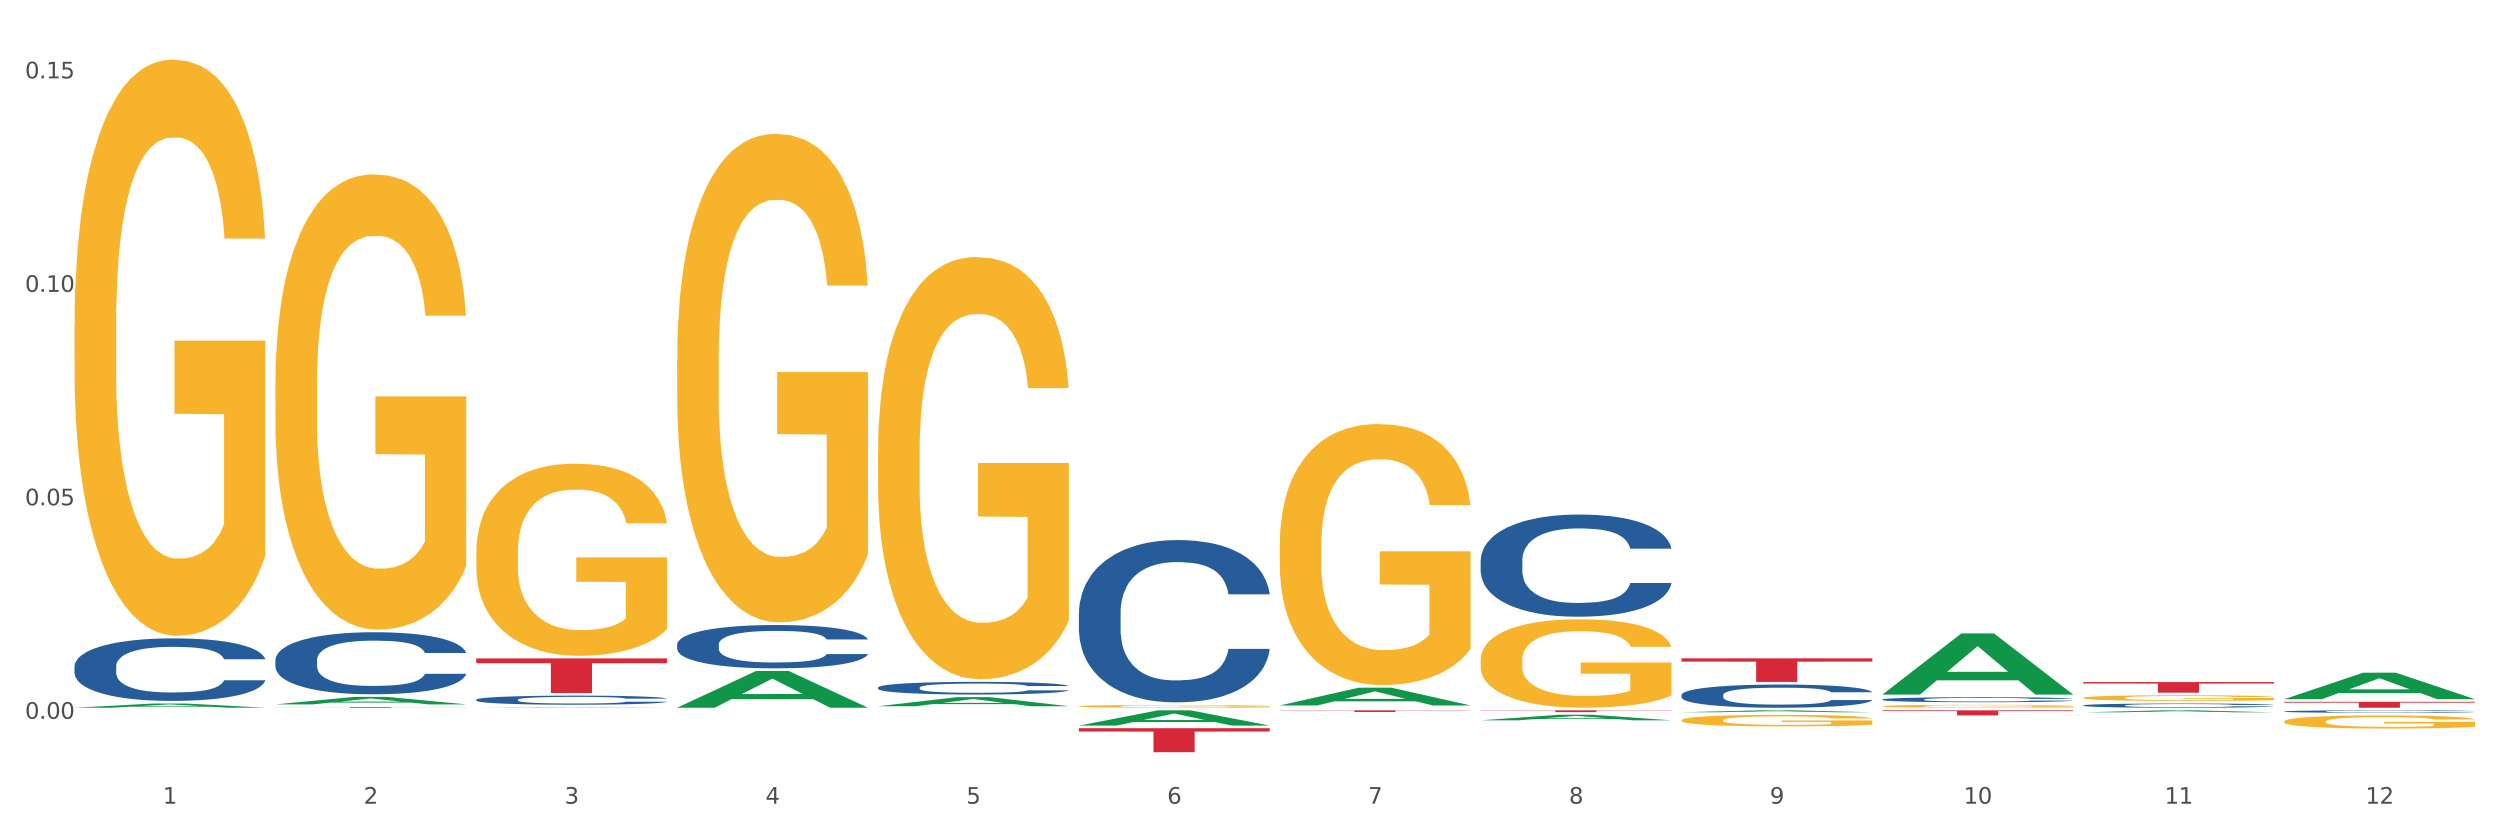 <?xml version="1.0" encoding="utf-8" standalone="no"?>
<!DOCTYPE svg PUBLIC "-//W3C//DTD SVG 1.1//EN"
  "http://www.w3.org/Graphics/SVG/1.1/DTD/svg11.dtd">
<svg xmlns:xlink="http://www.w3.org/1999/xlink" width="1080pt" height="360pt" viewBox="0 0 1080 360" xmlns="http://www.w3.org/2000/svg" version="1.1">
 <rect x="0" y="0" width="1080" height="360" fill="#333333" stroke="none"/>
 <defs>
  <style type="text/css">*{stroke-linejoin: round; stroke-linecap: butt}</style>
 </defs>
 <g id="figure_1">
  <g id="patch_1">
   <path d="M 0 360 
L 1080 360 
L 1080 0 
L 0 0 
z
" style="fill: #ffffff; stroke: #ffffff; stroke-linejoin: miter"/>
  </g>
  <g id="axes_1">
   <g id="matplotlib.axis_1">
    <g id="xtick_1">
     <g id="text_1">
      <!-- 1 -->
      <g style="fill: #4d4d4d" transform="translate(70.342 347.204) scale(0.096 -0.096)">
       <defs>
        <path id="DejaVuSans-31" d="M 794 531 
L 1825 531 
L 1825 4091 
L 703 3866 
L 703 4441 
L 1819 4666 
L 2450 4666 
L 2450 531 
L 3481 531 
L 3481 0 
L 794 0 
L 794 531 
z
" transform="scale(0.016)"/>
       </defs>
       <use xlink:href="#DejaVuSans-31"/>
      </g>
     </g>
    </g>
    <g id="xtick_2">
     <g id="text_2">
      <!-- 2 -->
      <g style="fill: #4d4d4d" transform="translate(157.122 347.204) scale(0.096 -0.096)">
       <defs>
        <path id="DejaVuSans-32" d="M 1228 531 
L 3431 531 
L 3431 0 
L 469 0 
L 469 531 
Q 828 903 1448 1529 
Q 2069 2156 2228 2338 
Q 2531 2678 2651 2914 
Q 2772 3150 2772 3378 
Q 2772 3750 2511 3984 
Q 2250 4219 1831 4219 
Q 1534 4219 1204 4116 
Q 875 4013 500 3803 
L 500 4441 
Q 881 4594 1212 4672 
Q 1544 4750 1819 4750 
Q 2544 4750 2975 4387 
Q 3406 4025 3406 3419 
Q 3406 3131 3298 2873 
Q 3191 2616 2906 2266 
Q 2828 2175 2409 1742 
Q 1991 1309 1228 531 
z
" transform="scale(0.016)"/>
       </defs>
       <use xlink:href="#DejaVuSans-32"/>
      </g>
     </g>
    </g>
    <g id="xtick_3">
     <g id="text_3">
      <!-- 3 -->
      <g style="fill: #4d4d4d" transform="translate(243.902 347.204) scale(0.096 -0.096)">
       <defs>
        <path id="DejaVuSans-33" d="M 2597 2516 
Q 3050 2419 3304 2112 
Q 3559 1806 3559 1356 
Q 3559 666 3084 287 
Q 2609 -91 1734 -91 
Q 1441 -91 1130 -33 
Q 819 25 488 141 
L 488 750 
Q 750 597 1062 519 
Q 1375 441 1716 441 
Q 2309 441 2620 675 
Q 2931 909 2931 1356 
Q 2931 1769 2642 2001 
Q 2353 2234 1838 2234 
L 1294 2234 
L 1294 2753 
L 1863 2753 
Q 2328 2753 2575 2939 
Q 2822 3125 2822 3475 
Q 2822 3834 2567 4026 
Q 2313 4219 1838 4219 
Q 1578 4219 1281 4162 
Q 984 4106 628 3988 
L 628 4550 
Q 988 4650 1302 4700 
Q 1616 4750 1894 4750 
Q 2613 4750 3031 4423 
Q 3450 4097 3450 3541 
Q 3450 3153 3228 2886 
Q 3006 2619 2597 2516 
z
" transform="scale(0.016)"/>
       </defs>
       <use xlink:href="#DejaVuSans-33"/>
      </g>
     </g>
    </g>
    <g id="xtick_4">
     <g id="text_4">
      <!-- 4 -->
      <g style="fill: #4d4d4d" transform="translate(330.683 347.204) scale(0.096 -0.096)">
       <defs>
        <path id="DejaVuSans-34" d="M 2419 4116 
L 825 1625 
L 2419 1625 
L 2419 4116 
z
M 2253 4666 
L 3047 4666 
L 3047 1625 
L 3713 1625 
L 3713 1100 
L 3047 1100 
L 3047 0 
L 2419 0 
L 2419 1100 
L 313 1100 
L 313 1709 
L 2253 4666 
z
" transform="scale(0.016)"/>
       </defs>
       <use xlink:href="#DejaVuSans-34"/>
      </g>
     </g>
    </g>
    <g id="xtick_5">
     <g id="text_5">
      <!-- 5 -->
      <g style="fill: #4d4d4d" transform="translate(417.463 347.204) scale(0.096 -0.096)">
       <defs>
        <path id="DejaVuSans-35" d="M 691 4666 
L 3169 4666 
L 3169 4134 
L 1269 4134 
L 1269 2991 
Q 1406 3038 1543 3061 
Q 1681 3084 1819 3084 
Q 2600 3084 3056 2656 
Q 3513 2228 3513 1497 
Q 3513 744 3044 326 
Q 2575 -91 1722 -91 
Q 1428 -91 1123 -41 
Q 819 9 494 109 
L 494 744 
Q 775 591 1075 516 
Q 1375 441 1709 441 
Q 2250 441 2565 725 
Q 2881 1009 2881 1497 
Q 2881 1984 2565 2268 
Q 2250 2553 1709 2553 
Q 1456 2553 1204 2497 
Q 953 2441 691 2322 
L 691 4666 
z
" transform="scale(0.016)"/>
       </defs>
       <use xlink:href="#DejaVuSans-35"/>
      </g>
     </g>
    </g>
    <g id="xtick_6">
     <g id="text_6">
      <!-- 6 -->
      <g style="fill: #4d4d4d" transform="translate(504.243 347.204) scale(0.096 -0.096)">
       <defs>
        <path id="DejaVuSans-36" d="M 2113 2584 
Q 1688 2584 1439 2293 
Q 1191 2003 1191 1497 
Q 1191 994 1439 701 
Q 1688 409 2113 409 
Q 2538 409 2786 701 
Q 3034 994 3034 1497 
Q 3034 2003 2786 2293 
Q 2538 2584 2113 2584 
z
M 3366 4563 
L 3366 3988 
Q 3128 4100 2886 4159 
Q 2644 4219 2406 4219 
Q 1781 4219 1451 3797 
Q 1122 3375 1075 2522 
Q 1259 2794 1537 2939 
Q 1816 3084 2150 3084 
Q 2853 3084 3261 2657 
Q 3669 2231 3669 1497 
Q 3669 778 3244 343 
Q 2819 -91 2113 -91 
Q 1303 -91 875 529 
Q 447 1150 447 2328 
Q 447 3434 972 4092 
Q 1497 4750 2381 4750 
Q 2619 4750 2861 4703 
Q 3103 4656 3366 4563 
z
" transform="scale(0.016)"/>
       </defs>
       <use xlink:href="#DejaVuSans-36"/>
      </g>
     </g>
    </g>
    <g id="xtick_7">
     <g id="text_7">
      <!-- 7 -->
      <g style="fill: #4d4d4d" transform="translate(591.024 347.204) scale(0.096 -0.096)">
       <defs>
        <path id="DejaVuSans-37" d="M 525 4666 
L 3525 4666 
L 3525 4397 
L 1831 0 
L 1172 0 
L 2766 4134 
L 525 4134 
L 525 4666 
z
" transform="scale(0.016)"/>
       </defs>
       <use xlink:href="#DejaVuSans-37"/>
      </g>
     </g>
    </g>
    <g id="xtick_8">
     <g id="text_8">
      <!-- 8 -->
      <g style="fill: #4d4d4d" transform="translate(677.804 347.204) scale(0.096 -0.096)">
       <defs>
        <path id="DejaVuSans-38" d="M 2034 2216 
Q 1584 2216 1326 1975 
Q 1069 1734 1069 1313 
Q 1069 891 1326 650 
Q 1584 409 2034 409 
Q 2484 409 2743 651 
Q 3003 894 3003 1313 
Q 3003 1734 2745 1975 
Q 2488 2216 2034 2216 
z
M 1403 2484 
Q 997 2584 770 2862 
Q 544 3141 544 3541 
Q 544 4100 942 4425 
Q 1341 4750 2034 4750 
Q 2731 4750 3128 4425 
Q 3525 4100 3525 3541 
Q 3525 3141 3298 2862 
Q 3072 2584 2669 2484 
Q 3125 2378 3379 2068 
Q 3634 1759 3634 1313 
Q 3634 634 3220 271 
Q 2806 -91 2034 -91 
Q 1263 -91 848 271 
Q 434 634 434 1313 
Q 434 1759 690 2068 
Q 947 2378 1403 2484 
z
M 1172 3481 
Q 1172 3119 1398 2916 
Q 1625 2713 2034 2713 
Q 2441 2713 2670 2916 
Q 2900 3119 2900 3481 
Q 2900 3844 2670 4047 
Q 2441 4250 2034 4250 
Q 1625 4250 1398 4047 
Q 1172 3844 1172 3481 
z
" transform="scale(0.016)"/>
       </defs>
       <use xlink:href="#DejaVuSans-38"/>
      </g>
     </g>
    </g>
    <g id="xtick_9">
     <g id="text_9">
      <!-- 9 -->
      <g style="fill: #4d4d4d" transform="translate(764.584 347.204) scale(0.096 -0.096)">
       <defs>
        <path id="DejaVuSans-39" d="M 703 97 
L 703 672 
Q 941 559 1184 500 
Q 1428 441 1663 441 
Q 2288 441 2617 861 
Q 2947 1281 2994 2138 
Q 2813 1869 2534 1725 
Q 2256 1581 1919 1581 
Q 1219 1581 811 2004 
Q 403 2428 403 3163 
Q 403 3881 828 4315 
Q 1253 4750 1959 4750 
Q 2769 4750 3195 4129 
Q 3622 3509 3622 2328 
Q 3622 1225 3098 567 
Q 2575 -91 1691 -91 
Q 1453 -91 1209 -44 
Q 966 3 703 97 
z
M 1959 2075 
Q 2384 2075 2632 2365 
Q 2881 2656 2881 3163 
Q 2881 3666 2632 3958 
Q 2384 4250 1959 4250 
Q 1534 4250 1286 3958 
Q 1038 3666 1038 3163 
Q 1038 2656 1286 2365 
Q 1534 2075 1959 2075 
z
" transform="scale(0.016)"/>
       </defs>
       <use xlink:href="#DejaVuSans-39"/>
      </g>
     </g>
    </g>
    <g id="xtick_10">
     <g id="text_10">
      <!-- 10 -->
      <g style="fill: #4d4d4d" transform="translate(848.311 347.204) scale(0.096 -0.096)">
       <defs>
        <path id="DejaVuSans-30" d="M 2034 4250 
Q 1547 4250 1301 3770 
Q 1056 3291 1056 2328 
Q 1056 1369 1301 889 
Q 1547 409 2034 409 
Q 2525 409 2770 889 
Q 3016 1369 3016 2328 
Q 3016 3291 2770 3770 
Q 2525 4250 2034 4250 
z
M 2034 4750 
Q 2819 4750 3233 4129 
Q 3647 3509 3647 2328 
Q 3647 1150 3233 529 
Q 2819 -91 2034 -91 
Q 1250 -91 836 529 
Q 422 1150 422 2328 
Q 422 3509 836 4129 
Q 1250 4750 2034 4750 
z
" transform="scale(0.016)"/>
       </defs>
       <use xlink:href="#DejaVuSans-31"/>
       <use xlink:href="#DejaVuSans-30" transform="translate(63.623 0)"/>
      </g>
     </g>
    </g>
    <g id="xtick_11">
     <g id="text_11">
      <!-- 11 -->
      <g style="fill: #4d4d4d" transform="translate(935.091 347.204) scale(0.096 -0.096)">
       <use xlink:href="#DejaVuSans-31"/>
       <use xlink:href="#DejaVuSans-31" transform="translate(63.623 0)"/>
      </g>
     </g>
    </g>
    <g id="xtick_12">
     <g id="text_12">
      <!-- 12 -->
      <g style="fill: #4d4d4d" transform="translate(1021.871 347.204) scale(0.096 -0.096)">
       <use xlink:href="#DejaVuSans-31"/>
       <use xlink:href="#DejaVuSans-32" transform="translate(63.623 0)"/>
      </g>
     </g>
    </g>
    <g id="xtick_13"/>
    <g id="xtick_14"/>
    <g id="xtick_15"/>
    <g id="xtick_16"/>
    <g id="xtick_17"/>
    <g id="xtick_18"/>
    <g id="xtick_19"/>
    <g id="xtick_20"/>
    <g id="xtick_21"/>
    <g id="xtick_22"/>
    <g id="xtick_23"/>
   </g>
   <g id="matplotlib.axis_2">
    <g id="ytick_1">
     <g id="text_13">
      <!-- 0.00 -->
      <g style="fill: #4d4d4d" transform="translate(10.8 310.511) scale(0.096 -0.096)">
       <defs>
        <path id="DejaVuSans-2e" d="M 684 794 
L 1344 794 
L 1344 0 
L 684 0 
L 684 794 
z
" transform="scale(0.016)"/>
       </defs>
       <use xlink:href="#DejaVuSans-30"/>
       <use xlink:href="#DejaVuSans-2e" transform="translate(63.623 0)"/>
       <use xlink:href="#DejaVuSans-30" transform="translate(95.41 0)"/>
       <use xlink:href="#DejaVuSans-30" transform="translate(159.033 0)"/>
      </g>
     </g>
    </g>
    <g id="ytick_2">
     <g id="text_14">
      <!-- 0.05 -->
      <g style="fill: #4d4d4d" transform="translate(10.8 218.292) scale(0.096 -0.096)">
       <use xlink:href="#DejaVuSans-30"/>
       <use xlink:href="#DejaVuSans-2e" transform="translate(63.623 0)"/>
       <use xlink:href="#DejaVuSans-30" transform="translate(95.41 0)"/>
       <use xlink:href="#DejaVuSans-35" transform="translate(159.033 0)"/>
      </g>
     </g>
    </g>
    <g id="ytick_3">
     <g id="text_15">
      <!-- 0.10 -->
      <g style="fill: #4d4d4d" transform="translate(10.8 126.073) scale(0.096 -0.096)">
       <use xlink:href="#DejaVuSans-30"/>
       <use xlink:href="#DejaVuSans-2e" transform="translate(63.623 0)"/>
       <use xlink:href="#DejaVuSans-31" transform="translate(95.41 0)"/>
       <use xlink:href="#DejaVuSans-30" transform="translate(159.033 0)"/>
      </g>
     </g>
    </g>
    <g id="ytick_4">
     <g id="text_16">
      <!-- 0.15 -->
      <g style="fill: #4d4d4d" transform="translate(10.8 33.853) scale(0.096 -0.096)">
       <use xlink:href="#DejaVuSans-30"/>
       <use xlink:href="#DejaVuSans-2e" transform="translate(63.623 0)"/>
       <use xlink:href="#DejaVuSans-31" transform="translate(95.41 0)"/>
       <use xlink:href="#DejaVuSans-35" transform="translate(159.033 0)"/>
      </g>
     </g>
    </g>
    <g id="ytick_5"/>
    <g id="ytick_6"/>
    <g id="ytick_7"/>
   </g>
   <g id="PolyCollection_1">
    <path d="M 32.175 305.736 
L 32.26 305.734 
L 66.256 303.919 
L 80.365 303.917 
L 114.616 305.74 
L 98.298 305.74 
L 90.904 305.315 
L 55.803 305.315 
L 55.548 305.322 
L 48.408 305.74 
L 32.175 305.74 
L 32.175 305.736 
L 60.222 305.062 
L 86.484 305.06 
L 73.481 304.306 
L 73.311 304.302 
L 73.141 304.307 
L 60.137 305.06 
L 60.222 305.062 
L 32.175 305.736 
z
" clip-path="url(#pe6238a97c6)" style="fill: #109648"/>
    <path d="M 292.516 155.349 
L 292.613 155.156 
L 292.613 148.217 
L 292.808 142.242 
L 293.781 127.785 
L 295.241 115.834 
L 296.312 109.473 
L 297.383 104.268 
L 298.648 99.064 
L 300.205 93.666 
L 303.028 85.763 
L 304.78 81.715 
L 306.921 77.475 
L 310.815 71.306 
L 313.637 67.837 
L 316.557 64.945 
L 321.327 61.476 
L 324.441 59.933 
L 327.751 58.777 
L 331.741 58.006 
L 334.759 57.813 
L 341.377 58.391 
L 347.023 60.126 
L 349.748 61.476 
L 353.252 63.789 
L 355.101 65.331 
L 358.119 68.415 
L 361.233 72.463 
L 363.375 75.932 
L 366.587 82.486 
L 369.02 89.04 
L 371.259 97.136 
L 372.427 102.726 
L 373.303 107.93 
L 374.081 113.906 
L 374.86 123.351 
L 357.34 123.351 
L 356.659 116.605 
L 355.588 110.244 
L 354.031 104.075 
L 352.668 100.22 
L 350.332 95.401 
L 348.191 92.317 
L 345.952 90.004 
L 343.227 88.076 
L 341.085 87.112 
L 338.068 86.341 
L 332.131 86.534 
L 328.14 88.076 
L 325.415 90.004 
L 323.663 91.739 
L 322.105 93.666 
L 320.353 96.365 
L 318.309 100.413 
L 316.849 104.075 
L 315.389 108.701 
L 314.221 113.328 
L 313.151 118.725 
L 312.275 124.508 
L 311.593 130.483 
L 311.009 137.808 
L 310.523 149.952 
L 310.523 176.36 
L 310.717 182.335 
L 311.204 190.239 
L 311.788 196.214 
L 312.761 203.346 
L 313.637 208.165 
L 315.292 215.105 
L 317.141 220.887 
L 318.601 224.55 
L 320.061 227.634 
L 322.592 231.875 
L 325.415 235.344 
L 327.848 237.465 
L 331.157 239.392 
L 333.396 240.163 
L 335.343 240.549 
L 340.112 240.549 
L 343.519 239.97 
L 347.315 238.621 
L 350.235 236.886 
L 352.668 234.766 
L 355.393 231.296 
L 357.145 228.019 
L 357.145 187.733 
L 335.732 187.54 
L 335.732 160.746 
L 374.957 160.746 
L 374.957 239.392 
L 373.303 243.44 
L 371.453 247.103 
L 369.507 250.379 
L 366.587 254.427 
L 363.083 258.283 
L 359.968 260.981 
L 356.659 263.294 
L 352.765 265.415 
L 347.704 267.342 
L 344.589 268.113 
L 340.696 268.692 
L 336.121 268.884 
L 332.131 268.499 
L 328.237 267.535 
L 324.149 265.8 
L 320.159 263.294 
L 317.141 260.788 
L 314.124 257.704 
L 310.912 253.656 
L 308.381 249.801 
L 306.435 246.331 
L 304.293 241.898 
L 301.957 236.115 
L 300.205 230.911 
L 298.648 225.514 
L 296.993 218.574 
L 295.825 212.599 
L 294.657 205.081 
L 293.976 199.491 
L 293.197 190.817 
L 292.613 178.673 
L 292.516 155.349 
z
" clip-path="url(#pe6238a97c6)" style="fill: #f7b32b"/>
    <path d="M 379.296 195.324 
L 379.394 195.157 
L 379.394 189.16 
L 379.588 183.996 
L 380.562 171.503 
L 382.022 161.175 
L 383.092 155.678 
L 384.163 151.18 
L 385.428 146.683 
L 386.986 142.018 
L 389.808 135.189 
L 391.56 131.69 
L 393.702 128.026 
L 397.595 122.695 
L 400.418 119.697 
L 403.338 117.198 
L 408.107 114.2 
L 411.222 112.867 
L 414.531 111.868 
L 418.522 111.201 
L 421.539 111.035 
L 428.158 111.534 
L 433.803 113.034 
L 436.528 114.2 
L 440.032 116.199 
L 441.882 117.531 
L 444.899 120.196 
L 448.014 123.695 
L 450.155 126.693 
L 453.367 132.357 
L 455.8 138.02 
L 458.039 145.017 
L 459.207 149.848 
L 460.083 154.345 
L 460.862 159.509 
L 461.64 167.671 
L 444.12 167.671 
L 443.439 161.841 
L 442.368 156.344 
L 440.811 151.014 
L 439.448 147.682 
L 437.112 143.518 
L 434.971 140.852 
L 432.732 138.853 
L 430.007 137.188 
L 427.866 136.355 
L 424.848 135.688 
L 418.911 135.855 
L 414.92 137.188 
L 412.195 138.853 
L 410.443 140.353 
L 408.886 142.018 
L 407.134 144.35 
L 405.09 147.849 
L 403.63 151.014 
L 402.17 155.011 
L 401.002 159.009 
L 399.931 163.674 
L 399.055 168.671 
L 398.374 173.835 
L 397.79 180.165 
L 397.303 190.659 
L 397.303 213.481 
L 397.498 218.645 
L 397.984 225.474 
L 398.568 230.638 
L 399.542 236.802 
L 400.418 240.966 
L 402.072 246.963 
L 403.922 251.96 
L 405.382 255.125 
L 406.842 257.791 
L 409.372 261.455 
L 412.195 264.454 
L 414.628 266.286 
L 417.938 267.952 
L 420.176 268.618 
L 422.123 268.951 
L 426.892 268.951 
L 430.299 268.452 
L 434.095 267.286 
L 437.015 265.786 
L 439.448 263.954 
L 442.174 260.956 
L 443.926 258.124 
L 443.926 223.309 
L 422.512 223.142 
L 422.512 199.988 
L 461.738 199.988 
L 461.738 267.952 
L 460.083 271.45 
L 458.234 274.615 
L 456.287 277.447 
L 453.367 280.945 
L 449.863 284.277 
L 446.748 286.609 
L 443.439 288.608 
L 439.546 290.44 
L 434.484 292.106 
L 431.37 292.772 
L 427.476 293.272 
L 422.902 293.439 
L 418.911 293.105 
L 415.018 292.273 
L 410.93 290.773 
L 406.939 288.608 
L 403.922 286.442 
L 400.904 283.777 
L 397.692 280.279 
L 395.162 276.947 
L 393.215 273.949 
L 391.074 270.118 
L 388.738 265.12 
L 386.986 260.623 
L 385.428 255.958 
L 383.774 249.961 
L 382.606 244.798 
L 381.438 238.301 
L 380.756 233.47 
L 379.978 225.974 
L 379.394 215.48 
L 379.296 195.324 
z
" clip-path="url(#pe6238a97c6)" style="fill: #f7b32b"/>
    <path d="M 466.077 305.099 
L 466.174 305.097 
L 466.174 305.058 
L 466.369 305.025 
L 467.342 304.943 
L 468.802 304.875 
L 469.873 304.84 
L 470.943 304.81 
L 472.209 304.781 
L 473.766 304.75 
L 476.589 304.706 
L 478.341 304.683 
L 480.482 304.659 
L 484.375 304.624 
L 487.198 304.604 
L 490.118 304.588 
L 494.887 304.569 
L 498.002 304.56 
L 501.311 304.553 
L 505.302 304.549 
L 508.319 304.548 
L 514.938 304.551 
L 520.583 304.561 
L 523.309 304.569 
L 526.813 304.582 
L 528.662 304.59 
L 531.679 304.608 
L 534.794 304.631 
L 536.935 304.65 
L 540.147 304.687 
L 542.581 304.724 
L 544.819 304.77 
L 545.987 304.801 
L 546.863 304.831 
L 547.642 304.865 
L 548.421 304.918 
L 530.901 304.918 
L 530.219 304.88 
L 529.149 304.844 
L 527.591 304.809 
L 526.229 304.787 
L 523.893 304.76 
L 521.751 304.743 
L 519.513 304.73 
L 516.787 304.719 
L 514.646 304.713 
L 511.629 304.709 
L 505.691 304.71 
L 501.701 304.719 
L 498.975 304.73 
L 497.223 304.739 
L 495.666 304.75 
L 493.914 304.766 
L 491.87 304.788 
L 490.41 304.809 
L 488.95 304.835 
L 487.782 304.861 
L 486.711 304.892 
L 485.835 304.924 
L 485.154 304.958 
L 484.57 304.999 
L 484.083 305.068 
L 484.083 305.217 
L 484.278 305.251 
L 484.765 305.295 
L 485.349 305.329 
L 486.322 305.369 
L 487.198 305.397 
L 488.853 305.436 
L 490.702 305.469 
L 492.162 305.489 
L 493.622 305.507 
L 496.153 305.531 
L 498.975 305.55 
L 501.409 305.562 
L 504.718 305.573 
L 506.957 305.577 
L 508.903 305.58 
L 513.673 305.58 
L 517.079 305.576 
L 520.875 305.569 
L 523.795 305.559 
L 526.229 305.547 
L 528.954 305.527 
L 530.706 305.509 
L 530.706 305.281 
L 509.293 305.28 
L 509.293 305.129 
L 548.518 305.129 
L 548.518 305.573 
L 546.863 305.596 
L 545.014 305.617 
L 543.067 305.635 
L 540.147 305.658 
L 536.643 305.68 
L 533.529 305.695 
L 530.219 305.708 
L 526.326 305.72 
L 521.265 305.731 
L 518.15 305.735 
L 514.257 305.738 
L 509.682 305.74 
L 505.691 305.737 
L 501.798 305.732 
L 497.71 305.722 
L 493.719 305.708 
L 490.702 305.694 
L 487.685 305.676 
L 484.473 305.654 
L 481.942 305.632 
L 479.995 305.612 
L 477.854 305.587 
L 475.518 305.555 
L 473.766 305.525 
L 472.209 305.495 
L 470.554 305.455 
L 469.386 305.422 
L 468.218 305.379 
L 467.537 305.348 
L 466.758 305.299 
L 466.174 305.23 
L 466.077 305.099 
z
" clip-path="url(#pe6238a97c6)" style="fill: #f7b32b"/>
    <path d="M 552.857 235.305 
L 552.954 235.202 
L 552.954 231.495 
L 553.149 228.303 
L 554.122 220.58 
L 555.582 214.196 
L 556.653 210.798 
L 557.724 208.018 
L 558.989 205.238 
L 560.546 202.354 
L 563.369 198.132 
L 565.121 195.97 
L 567.262 193.705 
L 571.156 190.41 
L 573.978 188.556 
L 576.898 187.012 
L 581.668 185.158 
L 584.782 184.334 
L 588.092 183.716 
L 592.082 183.305 
L 595.1 183.202 
L 601.718 183.51 
L 607.364 184.437 
L 610.089 185.158 
L 613.593 186.394 
L 615.442 187.217 
L 618.46 188.865 
L 621.574 191.027 
L 623.716 192.881 
L 626.928 196.382 
L 629.361 199.883 
L 631.6 204.208 
L 632.768 207.194 
L 633.644 209.974 
L 634.422 213.166 
L 635.201 218.212 
L 617.681 218.212 
L 617 214.608 
L 615.929 211.21 
L 614.372 207.915 
L 613.009 205.855 
L 610.673 203.281 
L 608.532 201.634 
L 606.293 200.398 
L 603.568 199.368 
L 601.426 198.853 
L 598.409 198.441 
L 592.472 198.544 
L 588.481 199.368 
L 585.756 200.398 
L 584.004 201.325 
L 582.446 202.354 
L 580.694 203.796 
L 578.65 205.958 
L 577.19 207.915 
L 575.73 210.386 
L 574.562 212.858 
L 573.492 215.741 
L 572.616 218.83 
L 571.934 222.022 
L 571.35 225.935 
L 570.864 232.422 
L 570.864 246.529 
L 571.058 249.722 
L 571.545 253.943 
L 572.129 257.135 
L 573.102 260.945 
L 573.978 263.52 
L 575.633 267.227 
L 577.482 270.316 
L 578.942 272.272 
L 580.402 273.92 
L 582.933 276.185 
L 585.756 278.039 
L 588.189 279.172 
L 591.498 280.201 
L 593.737 280.613 
L 595.684 280.819 
L 600.453 280.819 
L 603.86 280.51 
L 607.656 279.789 
L 610.576 278.863 
L 613.009 277.73 
L 615.734 275.876 
L 617.486 274.126 
L 617.486 252.605 
L 596.073 252.502 
L 596.073 238.189 
L 635.298 238.189 
L 635.298 280.201 
L 633.644 282.364 
L 631.794 284.32 
L 629.848 286.071 
L 626.928 288.233 
L 623.424 290.293 
L 620.309 291.734 
L 617 292.97 
L 613.106 294.102 
L 608.045 295.132 
L 604.93 295.544 
L 601.037 295.853 
L 596.462 295.956 
L 592.472 295.75 
L 588.578 295.235 
L 584.49 294.308 
L 580.5 292.97 
L 577.482 291.631 
L 574.465 289.984 
L 571.253 287.821 
L 568.722 285.762 
L 566.776 283.908 
L 564.634 281.54 
L 562.298 278.451 
L 560.546 275.67 
L 558.989 272.787 
L 557.334 269.08 
L 556.166 265.888 
L 554.998 261.872 
L 554.317 258.886 
L 553.538 254.252 
L 552.954 247.765 
L 552.857 235.305 
z
" clip-path="url(#pe6238a97c6)" style="fill: #f7b32b"/>
    <path d="M 639.637 285.195 
L 639.735 285.16 
L 639.735 283.904 
L 639.929 282.823 
L 640.903 280.207 
L 642.363 278.044 
L 643.433 276.893 
L 644.504 275.951 
L 645.769 275.009 
L 647.327 274.033 
L 650.149 272.603 
L 651.901 271.87 
L 654.043 271.103 
L 657.936 269.987 
L 660.759 269.359 
L 663.679 268.836 
L 668.448 268.208 
L 671.563 267.929 
L 674.872 267.719 
L 678.863 267.58 
L 681.88 267.545 
L 688.499 267.65 
L 694.144 267.963 
L 696.869 268.208 
L 700.373 268.626 
L 702.223 268.905 
L 705.24 269.463 
L 708.355 270.196 
L 710.496 270.824 
L 713.708 272.01 
L 716.141 273.196 
L 718.38 274.661 
L 719.548 275.672 
L 720.424 276.614 
L 721.203 277.695 
L 721.981 279.404 
L 704.461 279.404 
L 703.78 278.184 
L 702.709 277.033 
L 701.152 275.916 
L 699.789 275.219 
L 697.453 274.347 
L 695.312 273.789 
L 693.073 273.37 
L 690.348 273.021 
L 688.207 272.847 
L 685.189 272.707 
L 679.252 272.742 
L 675.261 273.021 
L 672.536 273.37 
L 670.784 273.684 
L 669.227 274.033 
L 667.475 274.521 
L 665.431 275.254 
L 663.971 275.916 
L 662.511 276.753 
L 661.343 277.591 
L 660.272 278.567 
L 659.396 279.614 
L 658.715 280.695 
L 658.131 282.02 
L 657.644 284.218 
L 657.644 288.997 
L 657.839 290.078 
L 658.325 291.508 
L 658.909 292.589 
L 659.883 293.88 
L 660.759 294.752 
L 662.413 296.008 
L 664.263 297.054 
L 665.723 297.717 
L 667.183 298.275 
L 669.713 299.042 
L 672.536 299.67 
L 674.969 300.054 
L 678.279 300.403 
L 680.517 300.542 
L 682.464 300.612 
L 687.233 300.612 
L 690.64 300.507 
L 694.436 300.263 
L 697.356 299.949 
L 699.789 299.566 
L 702.515 298.938 
L 704.267 298.345 
L 704.267 291.055 
L 682.853 291.02 
L 682.853 286.171 
L 722.079 286.171 
L 722.079 300.403 
L 720.424 301.135 
L 718.575 301.798 
L 716.628 302.391 
L 713.708 303.123 
L 710.204 303.821 
L 707.089 304.309 
L 703.78 304.728 
L 699.887 305.112 
L 694.825 305.46 
L 691.711 305.6 
L 687.817 305.705 
L 683.243 305.74 
L 679.252 305.67 
L 675.359 305.495 
L 671.271 305.181 
L 667.28 304.728 
L 664.263 304.275 
L 661.245 303.716 
L 658.033 302.984 
L 655.503 302.286 
L 653.556 301.658 
L 651.415 300.856 
L 649.079 299.81 
L 647.327 298.868 
L 645.769 297.891 
L 644.115 296.636 
L 642.947 295.554 
L 641.779 294.194 
L 641.097 293.182 
L 640.319 291.613 
L 639.735 289.415 
L 639.637 285.195 
z
" clip-path="url(#pe6238a97c6)" style="fill: #f7b32b"/>
    <path d="M 986.759 303.188 
L 1069.2 303.188 
L 1069.2 303.542 
L 1036.77 303.545 
L 1036.77 305.74 
L 1018.993 305.74 
L 1018.993 303.545 
L 986.759 303.542 
L 986.759 303.19 
L 986.759 303.188 
z
" clip-path="url(#pe6238a97c6)" style="fill: #d62839"/>
    <path d="M 899.978 294.663 
L 982.42 294.663 
L 982.42 295.298 
L 949.99 295.302 
L 949.99 299.229 
L 932.213 299.229 
L 932.213 295.302 
L 899.978 295.298 
L 899.978 294.668 
L 899.978 294.663 
z
" clip-path="url(#pe6238a97c6)" style="fill: #d62839"/>
    <path d="M 813.198 306.864 
L 895.639 306.864 
L 895.639 307.169 
L 863.21 307.171 
L 863.21 309.059 
L 845.432 309.059 
L 845.432 307.171 
L 813.198 307.169 
L 813.198 306.866 
L 813.198 306.864 
z
" clip-path="url(#pe6238a97c6)" style="fill: #d62839"/>
    <path d="M 726.418 284.403 
L 808.859 284.403 
L 808.859 285.82 
L 776.429 285.829 
L 776.429 294.601 
L 758.652 294.601 
L 758.652 285.829 
L 726.418 285.82 
L 726.418 284.412 
L 726.418 284.403 
z
" clip-path="url(#pe6238a97c6)" style="fill: #d62839"/>
    <path d="M 639.637 306.864 
L 722.079 306.864 
L 722.079 306.97 
L 689.649 306.971 
L 689.649 307.629 
L 671.872 307.629 
L 671.872 306.971 
L 639.637 306.97 
L 639.637 306.865 
L 639.637 306.864 
z
" clip-path="url(#pe6238a97c6)" style="fill: #d62839"/>
    <path d="M 552.857 306.864 
L 635.298 306.864 
L 635.298 306.965 
L 602.869 306.966 
L 602.869 307.593 
L 585.091 307.593 
L 585.091 306.966 
L 552.857 306.965 
L 552.857 306.865 
L 552.857 306.864 
z
" clip-path="url(#pe6238a97c6)" style="fill: #d62839"/>
    <path d="M 466.077 314.59 
L 548.518 314.59 
L 548.518 316.03 
L 516.088 316.04 
L 516.088 324.95 
L 498.311 324.95 
L 498.311 316.04 
L 466.077 316.03 
L 466.077 314.6 
L 466.077 314.59 
z
" clip-path="url(#pe6238a97c6)" style="fill: #d62839"/>
    <path d="M 205.736 284.431 
L 288.177 284.431 
L 288.177 286.509 
L 255.747 286.523 
L 255.747 299.386 
L 237.97 299.386 
L 237.97 286.523 
L 205.736 286.509 
L 205.736 284.445 
L 205.736 284.431 
z
" clip-path="url(#pe6238a97c6)" style="fill: #d62839"/>
    <path d="M 118.955 305.416 
L 201.397 305.416 
L 201.397 305.461 
L 168.967 305.461 
L 168.967 305.74 
L 151.189 305.74 
L 151.189 305.461 
L 118.955 305.461 
L 118.955 305.416 
L 118.955 305.416 
z
" clip-path="url(#pe6238a97c6)" style="fill: #d62839"/>
    <path d="M 726.418 311.123 
L 726.515 311.119 
L 726.515 310.955 
L 726.71 310.814 
L 727.683 310.473 
L 729.143 310.191 
L 730.214 310.041 
L 731.284 309.918 
L 732.55 309.795 
L 734.107 309.668 
L 736.93 309.481 
L 738.682 309.386 
L 740.823 309.285 
L 744.716 309.14 
L 747.539 309.058 
L 750.459 308.99 
L 755.228 308.908 
L 758.343 308.871 
L 761.652 308.844 
L 765.643 308.826 
L 768.66 308.821 
L 775.279 308.835 
L 780.924 308.876 
L 783.65 308.908 
L 787.154 308.962 
L 789.003 308.999 
L 792.02 309.072 
L 795.135 309.167 
L 797.276 309.249 
L 800.488 309.404 
L 802.922 309.558 
L 805.16 309.749 
L 806.328 309.881 
L 807.204 310.004 
L 807.983 310.145 
L 808.762 310.368 
L 791.242 310.368 
L 790.56 310.209 
L 789.49 310.059 
L 787.932 309.913 
L 786.57 309.822 
L 784.234 309.709 
L 782.092 309.636 
L 779.854 309.581 
L 777.128 309.536 
L 774.987 309.513 
L 771.97 309.495 
L 766.032 309.499 
L 762.042 309.536 
L 759.316 309.581 
L 757.564 309.622 
L 756.007 309.668 
L 754.255 309.731 
L 752.211 309.827 
L 750.751 309.913 
L 749.291 310.022 
L 748.123 310.132 
L 747.052 310.259 
L 746.176 310.395 
L 745.495 310.537 
L 744.911 310.709 
L 744.424 310.996 
L 744.424 311.619 
L 744.619 311.76 
L 745.106 311.947 
L 745.69 312.088 
L 746.663 312.256 
L 747.539 312.37 
L 749.194 312.534 
L 751.043 312.67 
L 752.503 312.757 
L 753.963 312.829 
L 756.494 312.929 
L 759.316 313.011 
L 761.75 313.061 
L 765.059 313.107 
L 767.298 313.125 
L 769.244 313.134 
L 774.014 313.134 
L 777.42 313.12 
L 781.216 313.089 
L 784.136 313.048 
L 786.57 312.998 
L 789.295 312.916 
L 791.047 312.838 
L 791.047 311.888 
L 769.634 311.883 
L 769.634 311.251 
L 808.859 311.251 
L 808.859 313.107 
L 807.204 313.202 
L 805.355 313.289 
L 803.408 313.366 
L 800.488 313.462 
L 796.984 313.553 
L 793.87 313.616 
L 790.56 313.671 
L 786.667 313.721 
L 781.606 313.766 
L 778.491 313.785 
L 774.598 313.798 
L 770.023 313.803 
L 766.032 313.794 
L 762.139 313.771 
L 758.051 313.73 
L 754.06 313.671 
L 751.043 313.612 
L 748.026 313.539 
L 744.814 313.443 
L 742.283 313.352 
L 740.336 313.271 
L 738.195 313.166 
L 735.859 313.029 
L 734.107 312.907 
L 732.55 312.779 
L 730.895 312.616 
L 729.727 312.474 
L 728.559 312.297 
L 727.878 312.165 
L 727.099 311.96 
L 726.515 311.674 
L 726.418 311.123 
z
" clip-path="url(#pe6238a97c6)" style="fill: #f7b32b"/>
    <path d="M 899.978 301.479 
L 900.076 301.477 
L 900.076 301.397 
L 900.27 301.328 
L 901.244 301.161 
L 902.704 301.023 
L 903.774 300.95 
L 904.845 300.89 
L 906.11 300.829 
L 907.668 300.767 
L 910.49 300.676 
L 912.242 300.629 
L 914.384 300.58 
L 918.277 300.509 
L 921.1 300.469 
L 924.02 300.436 
L 928.789 300.395 
L 931.904 300.378 
L 935.213 300.364 
L 939.204 300.355 
L 942.221 300.353 
L 948.84 300.36 
L 954.485 300.38 
L 957.21 300.395 
L 960.714 300.422 
L 962.564 300.44 
L 965.581 300.476 
L 968.696 300.522 
L 970.837 300.562 
L 974.049 300.638 
L 976.482 300.714 
L 978.721 300.807 
L 979.889 300.872 
L 980.765 300.932 
L 981.544 301.001 
L 982.322 301.11 
L 964.802 301.11 
L 964.121 301.032 
L 963.05 300.959 
L 961.493 300.887 
L 960.13 300.843 
L 957.794 300.787 
L 955.653 300.752 
L 953.414 300.725 
L 950.689 300.703 
L 948.548 300.691 
L 945.53 300.683 
L 939.593 300.685 
L 935.602 300.703 
L 932.877 300.725 
L 931.125 300.745 
L 929.568 300.767 
L 927.816 300.798 
L 925.772 300.845 
L 924.312 300.887 
L 922.852 300.941 
L 921.684 300.994 
L 920.613 301.057 
L 919.737 301.123 
L 919.056 301.192 
L 918.472 301.277 
L 917.985 301.417 
L 917.985 301.722 
L 918.18 301.791 
L 918.666 301.882 
L 919.25 301.951 
L 920.224 302.034 
L 921.1 302.089 
L 922.754 302.169 
L 924.604 302.236 
L 926.064 302.278 
L 927.524 302.314 
L 930.054 302.363 
L 932.877 302.403 
L 935.31 302.428 
L 938.62 302.45 
L 940.858 302.459 
L 942.805 302.463 
L 947.574 302.463 
L 950.981 302.457 
L 954.777 302.441 
L 957.697 302.421 
L 960.13 302.396 
L 962.856 302.356 
L 964.608 302.319 
L 964.608 301.853 
L 943.194 301.851 
L 943.194 301.542 
L 982.42 301.542 
L 982.42 302.45 
L 980.765 302.497 
L 978.916 302.539 
L 976.969 302.577 
L 974.049 302.623 
L 970.545 302.668 
L 967.43 302.699 
L 964.121 302.726 
L 960.228 302.75 
L 955.166 302.773 
L 952.052 302.782 
L 948.158 302.788 
L 943.584 302.79 
L 939.593 302.786 
L 935.7 302.775 
L 931.612 302.755 
L 927.621 302.726 
L 924.604 302.697 
L 921.586 302.661 
L 918.374 302.615 
L 915.844 302.57 
L 913.897 302.53 
L 911.756 302.479 
L 909.42 302.412 
L 907.668 302.352 
L 906.11 302.29 
L 904.456 302.209 
L 903.288 302.14 
L 902.12 302.054 
L 901.438 301.989 
L 900.66 301.889 
L 900.076 301.749 
L 899.978 301.479 
z
" clip-path="url(#pe6238a97c6)" style="fill: #f7b32b"/>
    <path d="M 986.759 311.679 
L 986.856 311.674 
L 986.856 311.487 
L 987.051 311.327 
L 988.024 310.937 
L 989.484 310.616 
L 990.555 310.444 
L 991.625 310.304 
L 992.891 310.164 
L 994.448 310.019 
L 997.271 309.806 
L 999.023 309.697 
L 1001.164 309.583 
L 1005.057 309.417 
L 1007.88 309.323 
L 1010.8 309.246 
L 1015.569 309.152 
L 1018.684 309.111 
L 1021.993 309.079 
L 1025.984 309.059 
L 1029.001 309.054 
L 1035.62 309.069 
L 1041.265 309.116 
L 1043.991 309.152 
L 1047.495 309.214 
L 1049.344 309.256 
L 1052.361 309.339 
L 1055.476 309.448 
L 1057.617 309.541 
L 1060.829 309.718 
L 1063.263 309.894 
L 1065.501 310.112 
L 1066.669 310.263 
L 1067.545 310.403 
L 1068.324 310.564 
L 1069.103 310.818 
L 1051.583 310.818 
L 1050.901 310.636 
L 1049.831 310.465 
L 1048.273 310.299 
L 1046.911 310.195 
L 1044.575 310.066 
L 1042.433 309.982 
L 1040.195 309.92 
L 1037.469 309.868 
L 1035.328 309.842 
L 1032.311 309.822 
L 1026.373 309.827 
L 1022.383 309.868 
L 1019.657 309.92 
L 1017.905 309.967 
L 1016.348 310.019 
L 1014.596 310.091 
L 1012.552 310.2 
L 1011.092 310.299 
L 1009.632 310.424 
L 1008.464 310.548 
L 1007.393 310.693 
L 1006.517 310.849 
L 1005.836 311.01 
L 1005.252 311.207 
L 1004.765 311.534 
L 1004.765 312.245 
L 1004.96 312.406 
L 1005.447 312.619 
L 1006.031 312.78 
L 1007.004 312.972 
L 1007.88 313.101 
L 1009.535 313.288 
L 1011.384 313.444 
L 1012.844 313.543 
L 1014.304 313.626 
L 1016.835 313.74 
L 1019.657 313.833 
L 1022.091 313.89 
L 1025.4 313.942 
L 1027.639 313.963 
L 1029.585 313.973 
L 1034.355 313.973 
L 1037.761 313.958 
L 1041.557 313.921 
L 1044.477 313.875 
L 1046.911 313.818 
L 1049.636 313.724 
L 1051.388 313.636 
L 1051.388 312.551 
L 1029.975 312.546 
L 1029.975 311.825 
L 1069.2 311.825 
L 1069.2 313.942 
L 1067.545 314.051 
L 1065.696 314.15 
L 1063.749 314.238 
L 1060.829 314.347 
L 1057.325 314.451 
L 1054.211 314.523 
L 1050.901 314.586 
L 1047.008 314.643 
L 1041.947 314.695 
L 1038.832 314.715 
L 1034.939 314.731 
L 1030.364 314.736 
L 1026.373 314.726 
L 1022.48 314.7 
L 1018.392 314.653 
L 1014.401 314.586 
L 1011.384 314.518 
L 1008.367 314.435 
L 1005.155 314.326 
L 1002.624 314.222 
L 1000.677 314.129 
L 998.536 314.01 
L 996.2 313.854 
L 994.448 313.714 
L 992.891 313.568 
L 991.236 313.382 
L 990.068 313.221 
L 988.9 313.018 
L 988.219 312.868 
L 987.44 312.634 
L 986.856 312.307 
L 986.759 311.679 
z
" clip-path="url(#pe6238a97c6)" style="fill: #f7b32b"/>
    <path d="M 32.175 140.774 
L 32.272 140.546 
L 32.272 132.363 
L 32.467 125.317 
L 33.44 108.27 
L 34.9 94.177 
L 35.971 86.676 
L 37.042 80.539 
L 38.307 74.402 
L 39.864 68.037 
L 42.687 58.718 
L 44.439 53.945 
L 46.58 48.944 
L 50.474 41.671 
L 53.296 37.579 
L 56.216 34.17 
L 60.986 30.078 
L 64.1 28.26 
L 67.41 26.896 
L 71.4 25.987 
L 74.418 25.759 
L 81.036 26.441 
L 86.682 28.487 
L 89.407 30.078 
L 92.911 32.806 
L 94.76 34.624 
L 97.778 38.261 
L 100.892 43.034 
L 103.034 47.126 
L 106.246 54.854 
L 108.679 62.582 
L 110.918 72.129 
L 112.086 78.72 
L 112.962 84.858 
L 113.74 91.904 
L 114.519 103.042 
L 96.999 103.042 
L 96.318 95.086 
L 95.247 87.585 
L 93.69 80.312 
L 92.327 75.766 
L 89.991 70.083 
L 87.85 66.446 
L 85.611 63.719 
L 82.886 61.446 
L 80.744 60.309 
L 77.727 59.4 
L 71.79 59.627 
L 67.799 61.446 
L 65.074 63.719 
L 63.322 65.764 
L 61.764 68.037 
L 60.012 71.22 
L 57.968 75.993 
L 56.508 80.312 
L 55.048 85.767 
L 53.88 91.222 
L 52.81 97.586 
L 51.934 104.405 
L 51.252 111.452 
L 50.668 120.089 
L 50.182 134.409 
L 50.182 165.549 
L 50.376 172.596 
L 50.863 181.915 
L 51.447 188.961 
L 52.42 197.371 
L 53.296 203.054 
L 54.951 211.237 
L 56.8 218.056 
L 58.26 222.374 
L 59.72 226.011 
L 62.251 231.012 
L 65.074 235.103 
L 67.507 237.603 
L 70.816 239.876 
L 73.055 240.786 
L 75.002 241.24 
L 79.771 241.24 
L 83.178 240.558 
L 86.974 238.967 
L 89.894 236.922 
L 92.327 234.421 
L 95.052 230.33 
L 96.804 226.466 
L 96.804 178.96 
L 75.391 178.733 
L 75.391 147.138 
L 114.616 147.138 
L 114.616 239.876 
L 112.962 244.65 
L 111.112 248.969 
L 109.166 252.833 
L 106.246 257.606 
L 102.742 262.152 
L 99.627 265.334 
L 96.318 268.062 
L 92.424 270.562 
L 87.363 272.835 
L 84.248 273.744 
L 80.355 274.426 
L 75.78 274.653 
L 71.79 274.199 
L 67.896 273.062 
L 63.808 271.017 
L 59.818 268.062 
L 56.8 265.107 
L 53.783 261.47 
L 50.571 256.697 
L 48.04 252.151 
L 46.094 248.059 
L 43.952 242.831 
L 41.616 236.012 
L 39.864 229.875 
L 38.307 223.511 
L 36.652 215.328 
L 35.484 208.282 
L 34.316 199.417 
L 33.635 192.825 
L 32.856 182.597 
L 32.272 168.277 
L 32.175 140.774 
z
" clip-path="url(#pe6238a97c6)" style="fill: #f7b32b"/>
    <path d="M 32.175 287.916 
L 32.272 287.891 
L 32.272 287.201 
L 32.565 286.263 
L 33.637 284.536 
L 35.001 283.229 
L 37.34 281.699 
L 38.607 281.057 
L 40.263 280.342 
L 43.674 279.182 
L 47.572 278.196 
L 50.3 277.653 
L 52.347 277.307 
L 56.927 276.691 
L 59.558 276.419 
L 62.287 276.197 
L 64.625 276.049 
L 68.523 275.877 
L 71.642 275.803 
L 75.247 275.778 
L 78.268 275.803 
L 82.263 275.901 
L 88.11 276.197 
L 90.352 276.37 
L 93.373 276.666 
L 96.491 277.061 
L 99.025 277.456 
L 101.948 278.023 
L 104.969 278.763 
L 107.892 279.701 
L 109.939 280.564 
L 111.595 281.477 
L 113.057 282.587 
L 114.129 283.796 
L 114.616 284.808 
L 96.783 284.808 
L 96.296 283.895 
L 95.322 282.908 
L 94.347 282.242 
L 93.275 281.699 
L 91.619 281.082 
L 90.157 280.687 
L 87.721 280.219 
L 85.479 279.923 
L 83.628 279.75 
L 81.386 279.602 
L 76.611 279.454 
L 73.201 279.454 
L 71.057 279.503 
L 68.426 279.627 
L 66.184 279.799 
L 63.553 280.095 
L 61.507 280.416 
L 59.461 280.835 
L 58.291 281.132 
L 56.537 281.674 
L 55.368 282.118 
L 53.809 282.883 
L 52.932 283.426 
L 51.372 284.832 
L 50.69 285.868 
L 50.398 286.584 
L 50.203 287.373 
L 50.203 291.222 
L 50.788 292.949 
L 51.275 293.689 
L 52.054 294.528 
L 53.516 295.613 
L 55.66 296.674 
L 57.901 297.439 
L 59.753 297.908 
L 61.507 298.253 
L 63.261 298.525 
L 65.405 298.771 
L 67.159 298.919 
L 69.79 299.067 
L 72.908 299.141 
L 75.345 299.141 
L 80.314 299.018 
L 82.556 298.895 
L 84.7 298.722 
L 87.038 298.451 
L 88.89 298.155 
L 89.962 297.933 
L 91.716 297.464 
L 93.08 296.97 
L 94.25 296.403 
L 95.029 295.91 
L 95.906 295.169 
L 96.588 294.331 
L 96.783 293.886 
L 114.616 293.886 
L 114.227 294.775 
L 113.544 295.638 
L 112.18 296.798 
L 111.108 297.464 
L 109.452 298.278 
L 107.697 298.969 
L 105.261 299.734 
L 103.02 300.301 
L 100.681 300.794 
L 98.148 301.238 
L 93.567 301.855 
L 91.911 302.028 
L 88.403 302.324 
L 85.674 302.497 
L 81.679 302.669 
L 77.586 302.768 
L 73.298 302.793 
L 69.498 302.743 
L 65.307 302.595 
L 62.676 302.447 
L 59.753 302.225 
L 56.342 301.88 
L 53.126 301.461 
L 50.105 300.967 
L 47.279 300.4 
L 44.648 299.758 
L 41.238 298.697 
L 38.704 297.661 
L 36.853 296.699 
L 35.586 295.885 
L 34.319 294.849 
L 33.637 294.133 
L 32.565 292.406 
L 32.175 290.803 
L 32.175 287.916 
z
" clip-path="url(#pe6238a97c6)" style="fill: #255c99"/>
    <path d="M 118.955 285.171 
L 119.053 285.146 
L 119.053 284.461 
L 119.345 283.53 
L 120.417 281.817 
L 121.781 280.519 
L 124.12 279.002 
L 125.387 278.365 
L 127.044 277.655 
L 130.454 276.505 
L 134.352 275.526 
L 137.081 274.987 
L 139.127 274.644 
L 143.707 274.032 
L 146.338 273.763 
L 149.067 273.543 
L 151.406 273.396 
L 155.304 273.225 
L 158.422 273.151 
L 162.028 273.127 
L 165.048 273.151 
L 169.044 273.249 
L 174.891 273.543 
L 177.132 273.714 
L 180.153 274.008 
L 183.271 274.4 
L 185.805 274.791 
L 188.728 275.354 
L 191.749 276.089 
L 194.673 277.019 
L 196.719 277.876 
L 198.376 278.781 
L 199.837 279.883 
L 200.909 281.082 
L 201.397 282.086 
L 183.564 282.086 
L 183.076 281.18 
L 182.102 280.201 
L 181.127 279.54 
L 180.055 279.002 
L 178.399 278.39 
L 176.937 277.998 
L 174.501 277.533 
L 172.26 277.239 
L 170.408 277.068 
L 168.167 276.921 
L 163.392 276.774 
L 159.981 276.774 
L 157.837 276.823 
L 155.206 276.945 
L 152.965 277.117 
L 150.334 277.411 
L 148.287 277.729 
L 146.241 278.145 
L 145.071 278.439 
L 143.317 278.977 
L 142.148 279.418 
L 140.589 280.177 
L 139.712 280.715 
L 138.153 282.111 
L 137.471 283.139 
L 137.178 283.849 
L 136.983 284.632 
L 136.983 288.451 
L 137.568 290.164 
L 138.055 290.899 
L 138.835 291.731 
L 140.297 292.808 
L 142.44 293.861 
L 144.682 294.62 
L 146.533 295.085 
L 148.287 295.427 
L 150.041 295.697 
L 152.185 295.941 
L 153.939 296.088 
L 156.57 296.235 
L 159.689 296.309 
L 162.125 296.309 
L 167.095 296.186 
L 169.336 296.064 
L 171.48 295.893 
L 173.819 295.623 
L 175.67 295.329 
L 176.742 295.109 
L 178.496 294.644 
L 179.861 294.154 
L 181.03 293.591 
L 181.81 293.102 
L 182.687 292.367 
L 183.369 291.535 
L 183.564 291.095 
L 201.397 291.095 
L 201.007 291.976 
L 200.325 292.833 
L 198.96 293.983 
L 197.889 294.644 
L 196.232 295.452 
L 194.478 296.137 
L 192.042 296.896 
L 189.8 297.459 
L 187.462 297.949 
L 184.928 298.389 
L 180.348 299.001 
L 178.691 299.173 
L 175.183 299.467 
L 172.454 299.638 
L 168.459 299.809 
L 164.366 299.907 
L 160.079 299.932 
L 156.278 299.883 
L 152.088 299.736 
L 149.457 299.589 
L 146.533 299.369 
L 143.123 299.026 
L 139.907 298.61 
L 136.886 298.12 
L 134.06 297.557 
L 131.429 296.921 
L 128.018 295.868 
L 125.484 294.84 
L 123.633 293.885 
L 122.366 293.077 
L 121.099 292.049 
L 120.417 291.339 
L 119.345 289.626 
L 118.955 288.035 
L 118.955 285.171 
z
" clip-path="url(#pe6238a97c6)" style="fill: #255c99"/>
    <path d="M 205.736 302.276 
L 205.833 302.272 
L 205.833 302.171 
L 206.125 302.035 
L 207.197 301.784 
L 208.562 301.594 
L 210.9 301.371 
L 212.167 301.278 
L 213.824 301.174 
L 217.235 301.005 
L 221.133 300.862 
L 223.861 300.783 
L 225.907 300.733 
L 230.488 300.643 
L 233.119 300.603 
L 235.847 300.571 
L 238.186 300.55 
L 242.084 300.525 
L 245.202 300.514 
L 248.808 300.51 
L 251.829 300.514 
L 255.824 300.528 
L 261.671 300.571 
L 263.912 300.596 
L 266.933 300.639 
L 270.052 300.697 
L 272.585 300.754 
L 275.509 300.837 
L 278.53 300.944 
L 281.453 301.081 
L 283.499 301.206 
L 285.156 301.339 
L 286.618 301.5 
L 287.69 301.676 
L 288.177 301.823 
L 270.344 301.823 
L 269.857 301.691 
L 268.882 301.547 
L 267.908 301.45 
L 266.836 301.371 
L 265.179 301.282 
L 263.717 301.224 
L 261.281 301.156 
L 259.04 301.113 
L 257.188 301.088 
L 254.947 301.066 
L 250.172 301.045 
L 246.761 301.045 
L 244.618 301.052 
L 241.986 301.07 
L 239.745 301.095 
L 237.114 301.138 
L 235.068 301.185 
L 233.021 301.246 
L 231.852 301.289 
L 230.098 301.368 
L 228.928 301.432 
L 227.369 301.544 
L 226.492 301.622 
L 224.933 301.827 
L 224.251 301.978 
L 223.959 302.082 
L 223.764 302.197 
L 223.764 302.756 
L 224.348 303.008 
L 224.836 303.115 
L 225.615 303.237 
L 227.077 303.395 
L 229.221 303.549 
L 231.462 303.661 
L 233.314 303.729 
L 235.068 303.779 
L 236.822 303.818 
L 238.966 303.854 
L 240.72 303.876 
L 243.351 303.897 
L 246.469 303.908 
L 248.905 303.908 
L 253.875 303.89 
L 256.116 303.872 
L 258.26 303.847 
L 260.599 303.808 
L 262.451 303.765 
L 263.523 303.732 
L 265.277 303.664 
L 266.641 303.592 
L 267.81 303.51 
L 268.59 303.438 
L 269.467 303.33 
L 270.149 303.208 
L 270.344 303.144 
L 288.177 303.144 
L 287.787 303.273 
L 287.105 303.399 
L 285.741 303.567 
L 284.669 303.664 
L 283.012 303.783 
L 281.258 303.883 
L 278.822 303.994 
L 276.581 304.077 
L 274.242 304.149 
L 271.708 304.213 
L 267.128 304.303 
L 265.472 304.328 
L 261.963 304.371 
L 259.235 304.396 
L 255.239 304.421 
L 251.147 304.436 
L 246.859 304.439 
L 243.058 304.432 
L 238.868 304.41 
L 236.237 304.389 
L 233.314 304.357 
L 229.903 304.306 
L 226.687 304.245 
L 223.666 304.174 
L 220.84 304.091 
L 218.209 303.998 
L 214.798 303.844 
L 212.265 303.693 
L 210.413 303.553 
L 209.146 303.435 
L 207.88 303.284 
L 207.197 303.18 
L 206.125 302.929 
L 205.736 302.695 
L 205.736 302.276 
z
" clip-path="url(#pe6238a97c6)" style="fill: #255c99"/>
    <path d="M 292.516 278.416 
L 292.613 278.399 
L 292.613 277.921 
L 292.906 277.271 
L 293.978 276.075 
L 295.342 275.169 
L 297.681 274.11 
L 298.948 273.666 
L 300.604 273.17 
L 304.015 272.367 
L 307.913 271.683 
L 310.641 271.307 
L 312.688 271.068 
L 317.268 270.641 
L 319.899 270.453 
L 322.628 270.299 
L 324.966 270.197 
L 328.864 270.077 
L 331.983 270.026 
L 335.588 270.009 
L 338.609 270.026 
L 342.604 270.094 
L 348.451 270.299 
L 350.693 270.419 
L 353.714 270.624 
L 356.832 270.897 
L 359.366 271.171 
L 362.289 271.564 
L 365.31 272.076 
L 368.233 272.726 
L 370.28 273.324 
L 371.936 273.956 
L 373.398 274.725 
L 374.47 275.562 
L 374.957 276.263 
L 357.124 276.263 
L 356.637 275.631 
L 355.663 274.947 
L 354.688 274.486 
L 353.616 274.11 
L 351.96 273.683 
L 350.498 273.409 
L 348.062 273.085 
L 345.82 272.88 
L 343.969 272.76 
L 341.727 272.657 
L 336.952 272.555 
L 333.542 272.555 
L 331.398 272.589 
L 328.767 272.675 
L 326.525 272.794 
L 323.894 272.999 
L 321.848 273.221 
L 319.802 273.512 
L 318.632 273.717 
L 316.878 274.093 
L 315.709 274.4 
L 314.15 274.93 
L 313.273 275.306 
L 311.713 276.28 
L 311.031 276.998 
L 310.739 277.493 
L 310.544 278.04 
L 310.544 280.706 
L 311.129 281.902 
L 311.616 282.415 
L 312.395 282.996 
L 313.857 283.748 
L 316.001 284.483 
L 318.242 285.012 
L 320.094 285.337 
L 321.848 285.576 
L 323.602 285.764 
L 325.746 285.935 
L 327.5 286.038 
L 330.131 286.14 
L 333.249 286.191 
L 335.686 286.191 
L 340.655 286.106 
L 342.897 286.021 
L 345.041 285.901 
L 347.379 285.713 
L 349.231 285.508 
L 350.303 285.354 
L 352.057 285.029 
L 353.421 284.688 
L 354.591 284.295 
L 355.37 283.953 
L 356.247 283.44 
L 356.929 282.859 
L 357.124 282.552 
L 374.957 282.552 
L 374.568 283.167 
L 373.885 283.765 
L 372.521 284.568 
L 371.449 285.029 
L 369.793 285.593 
L 368.038 286.072 
L 365.602 286.602 
L 363.361 286.995 
L 361.022 287.336 
L 358.489 287.644 
L 353.908 288.071 
L 352.252 288.191 
L 348.744 288.396 
L 346.015 288.515 
L 342.02 288.635 
L 337.927 288.703 
L 333.639 288.72 
L 329.839 288.686 
L 325.648 288.584 
L 323.017 288.481 
L 320.094 288.327 
L 316.683 288.088 
L 313.467 287.798 
L 310.447 287.456 
L 307.621 287.063 
L 304.989 286.619 
L 301.579 285.884 
L 299.045 285.166 
L 297.194 284.5 
L 295.927 283.936 
L 294.66 283.218 
L 293.978 282.722 
L 292.906 281.526 
L 292.516 280.416 
L 292.516 278.416 
z
" clip-path="url(#pe6238a97c6)" style="fill: #255c99"/>
    <path d="M 379.296 297.018 
L 379.394 297.013 
L 379.394 296.874 
L 379.686 296.684 
L 380.758 296.335 
L 382.122 296.07 
L 384.461 295.761 
L 385.728 295.631 
L 387.385 295.486 
L 390.795 295.252 
L 394.693 295.052 
L 397.422 294.942 
L 399.468 294.872 
L 404.048 294.748 
L 406.679 294.693 
L 409.408 294.648 
L 411.747 294.618 
L 415.645 294.583 
L 418.763 294.568 
L 422.369 294.563 
L 425.389 294.568 
L 429.385 294.588 
L 435.232 294.648 
L 437.473 294.683 
L 440.494 294.743 
L 443.612 294.822 
L 446.146 294.902 
L 449.069 295.017 
L 452.09 295.167 
L 455.014 295.356 
L 457.06 295.531 
L 458.717 295.716 
L 460.178 295.94 
L 461.25 296.185 
L 461.738 296.389 
L 443.905 296.389 
L 443.417 296.205 
L 442.443 296.005 
L 441.468 295.87 
L 440.396 295.761 
L 438.74 295.636 
L 437.278 295.556 
L 434.842 295.461 
L 432.601 295.401 
L 430.749 295.366 
L 428.508 295.336 
L 423.733 295.307 
L 420.322 295.307 
L 418.178 295.317 
L 415.547 295.341 
L 413.306 295.376 
L 410.675 295.436 
L 408.628 295.501 
L 406.582 295.586 
L 405.413 295.646 
L 403.658 295.756 
L 402.489 295.846 
L 400.93 296 
L 400.053 296.11 
L 398.494 296.394 
L 397.812 296.604 
L 397.519 296.749 
L 397.324 296.908 
L 397.324 297.687 
L 397.909 298.036 
L 398.396 298.186 
L 399.176 298.356 
L 400.638 298.575 
L 402.781 298.79 
L 405.023 298.945 
L 406.874 299.039 
L 408.628 299.109 
L 410.382 299.164 
L 412.526 299.214 
L 414.28 299.244 
L 416.911 299.274 
L 420.03 299.289 
L 422.466 299.289 
L 427.436 299.264 
L 429.677 299.239 
L 431.821 299.204 
L 434.16 299.149 
L 436.011 299.089 
L 437.083 299.044 
L 438.837 298.95 
L 440.202 298.85 
L 441.371 298.735 
L 442.151 298.635 
L 443.028 298.485 
L 443.71 298.316 
L 443.905 298.226 
L 461.738 298.226 
L 461.348 298.406 
L 460.666 298.58 
L 459.301 298.815 
L 458.23 298.95 
L 456.573 299.114 
L 454.819 299.254 
L 452.383 299.409 
L 450.141 299.523 
L 447.803 299.623 
L 445.269 299.713 
L 440.689 299.838 
L 439.032 299.873 
L 435.524 299.933 
L 432.795 299.968 
L 428.8 300.002 
L 424.707 300.022 
L 420.42 300.027 
L 416.619 300.017 
L 412.429 299.988 
L 409.798 299.958 
L 406.874 299.913 
L 403.464 299.843 
L 400.248 299.758 
L 397.227 299.658 
L 394.401 299.543 
L 391.77 299.414 
L 388.359 299.199 
L 385.825 298.989 
L 383.974 298.795 
L 382.707 298.63 
L 381.44 298.421 
L 380.758 298.276 
L 379.686 297.926 
L 379.296 297.602 
L 379.296 297.018 
z
" clip-path="url(#pe6238a97c6)" style="fill: #255c99"/>
    <path d="M 466.077 264.809 
L 466.174 264.745 
L 466.174 262.952 
L 466.466 260.519 
L 467.538 256.036 
L 468.903 252.643 
L 471.241 248.672 
L 472.508 247.007 
L 474.165 245.15 
L 477.576 242.141 
L 481.474 239.579 
L 484.202 238.17 
L 486.248 237.274 
L 490.829 235.673 
L 493.46 234.968 
L 496.188 234.392 
L 498.527 234.008 
L 502.425 233.56 
L 505.543 233.368 
L 509.149 233.304 
L 512.17 233.368 
L 516.165 233.624 
L 522.012 234.392 
L 524.253 234.84 
L 527.274 235.609 
L 530.393 236.633 
L 532.926 237.658 
L 535.85 239.131 
L 538.871 241.052 
L 541.794 243.485 
L 543.84 245.727 
L 545.497 248.096 
L 546.959 250.978 
L 548.031 254.115 
L 548.518 256.741 
L 530.685 256.741 
L 530.198 254.371 
L 529.223 251.81 
L 528.249 250.081 
L 527.177 248.672 
L 525.52 247.071 
L 524.058 246.047 
L 521.622 244.83 
L 519.381 244.062 
L 517.529 243.613 
L 515.288 243.229 
L 510.513 242.845 
L 507.102 242.845 
L 504.959 242.973 
L 502.327 243.293 
L 500.086 243.741 
L 497.455 244.51 
L 495.409 245.342 
L 493.362 246.431 
L 492.193 247.199 
L 490.439 248.608 
L 489.269 249.761 
L 487.71 251.746 
L 486.833 253.155 
L 485.274 256.805 
L 484.592 259.494 
L 484.3 261.351 
L 484.105 263.401 
L 484.105 273.39 
L 484.689 277.873 
L 485.177 279.794 
L 485.956 281.971 
L 487.418 284.789 
L 489.562 287.542 
L 491.803 289.528 
L 493.655 290.744 
L 495.409 291.641 
L 497.163 292.345 
L 499.307 292.985 
L 501.061 293.37 
L 503.692 293.754 
L 506.81 293.946 
L 509.246 293.946 
L 514.216 293.626 
L 516.457 293.306 
L 518.601 292.857 
L 520.94 292.153 
L 522.792 291.385 
L 523.864 290.808 
L 525.618 289.592 
L 526.982 288.311 
L 528.151 286.838 
L 528.931 285.557 
L 529.808 283.636 
L 530.49 281.459 
L 530.685 280.306 
L 548.518 280.306 
L 548.128 282.612 
L 547.446 284.853 
L 546.082 287.863 
L 545.01 289.592 
L 543.353 291.705 
L 541.599 293.498 
L 539.163 295.483 
L 536.922 296.956 
L 534.583 298.236 
L 532.049 299.389 
L 527.469 300.99 
L 525.813 301.438 
L 522.304 302.207 
L 519.576 302.655 
L 515.58 303.103 
L 511.488 303.359 
L 507.2 303.423 
L 503.399 303.295 
L 499.209 302.911 
L 496.578 302.527 
L 493.655 301.951 
L 490.244 301.054 
L 487.028 299.965 
L 484.007 298.685 
L 481.181 297.212 
L 478.55 295.547 
L 475.139 292.793 
L 472.606 290.104 
L 470.754 287.606 
L 469.487 285.493 
L 468.221 282.804 
L 467.538 280.947 
L 466.466 276.464 
L 466.077 272.302 
L 466.077 264.809 
z
" clip-path="url(#pe6238a97c6)" style="fill: #255c99"/>
    <path d="M 639.637 242.117 
L 639.735 242.076 
L 639.735 240.948 
L 640.027 239.416 
L 641.099 236.595 
L 642.463 234.459 
L 644.802 231.96 
L 646.069 230.912 
L 647.726 229.743 
L 651.136 227.849 
L 655.034 226.237 
L 657.763 225.35 
L 659.809 224.786 
L 664.389 223.778 
L 667.02 223.335 
L 669.749 222.972 
L 672.088 222.73 
L 675.986 222.448 
L 679.104 222.327 
L 682.71 222.287 
L 685.73 222.327 
L 689.726 222.488 
L 695.573 222.972 
L 697.814 223.254 
L 700.835 223.738 
L 703.953 224.383 
L 706.487 225.027 
L 709.41 225.954 
L 712.431 227.164 
L 715.355 228.695 
L 717.401 230.106 
L 719.058 231.597 
L 720.519 233.411 
L 721.591 235.386 
L 722.079 237.038 
L 704.246 237.038 
L 703.758 235.547 
L 702.784 233.935 
L 701.809 232.847 
L 700.737 231.96 
L 699.081 230.952 
L 697.619 230.307 
L 695.183 229.542 
L 692.942 229.058 
L 691.09 228.776 
L 688.849 228.534 
L 684.074 228.292 
L 680.663 228.292 
L 678.519 228.373 
L 675.888 228.574 
L 673.647 228.856 
L 671.016 229.34 
L 668.969 229.864 
L 666.923 230.549 
L 665.754 231.033 
L 663.999 231.92 
L 662.83 232.645 
L 661.271 233.894 
L 660.394 234.781 
L 658.835 237.079 
L 658.153 238.771 
L 657.86 239.94 
L 657.665 241.23 
L 657.665 247.518 
L 658.25 250.339 
L 658.737 251.548 
L 659.517 252.918 
L 660.979 254.692 
L 663.122 256.425 
L 665.364 257.674 
L 667.215 258.44 
L 668.969 259.004 
L 670.723 259.448 
L 672.867 259.851 
L 674.621 260.093 
L 677.252 260.334 
L 680.371 260.455 
L 682.807 260.455 
L 687.777 260.254 
L 690.018 260.052 
L 692.162 259.77 
L 694.501 259.327 
L 696.352 258.843 
L 697.424 258.48 
L 699.178 257.715 
L 700.543 256.909 
L 701.712 255.982 
L 702.492 255.175 
L 703.369 253.966 
L 704.051 252.596 
L 704.246 251.87 
L 722.079 251.87 
L 721.689 253.321 
L 721.007 254.732 
L 719.642 256.626 
L 718.571 257.715 
L 716.914 259.045 
L 715.16 260.173 
L 712.724 261.423 
L 710.482 262.35 
L 708.144 263.156 
L 705.61 263.881 
L 701.03 264.889 
L 699.373 265.171 
L 695.865 265.655 
L 693.136 265.937 
L 689.141 266.219 
L 685.048 266.38 
L 680.761 266.42 
L 676.96 266.34 
L 672.77 266.098 
L 670.139 265.856 
L 667.215 265.493 
L 663.805 264.929 
L 660.589 264.244 
L 657.568 263.438 
L 654.742 262.511 
L 652.111 261.463 
L 648.7 259.73 
L 646.166 258.037 
L 644.315 256.465 
L 643.048 255.135 
L 641.781 253.442 
L 641.099 252.273 
L 640.027 249.452 
L 639.637 246.832 
L 639.637 242.117 
z
" clip-path="url(#pe6238a97c6)" style="fill: #255c99"/>
    <path d="M 726.418 300.225 
L 726.515 300.216 
L 726.515 299.959 
L 726.807 299.612 
L 727.879 298.972 
L 729.244 298.487 
L 731.582 297.92 
L 732.849 297.682 
L 734.506 297.417 
L 737.917 296.987 
L 741.815 296.621 
L 744.543 296.42 
L 746.589 296.292 
L 751.17 296.063 
L 753.801 295.963 
L 756.529 295.88 
L 758.868 295.826 
L 762.766 295.762 
L 765.884 295.734 
L 769.49 295.725 
L 772.511 295.734 
L 776.506 295.771 
L 782.353 295.88 
L 784.594 295.944 
L 787.615 296.054 
L 790.734 296.201 
L 793.267 296.347 
L 796.191 296.557 
L 799.212 296.832 
L 802.135 297.179 
L 804.181 297.499 
L 805.838 297.838 
L 807.3 298.249 
L 808.372 298.697 
L 808.859 299.072 
L 791.026 299.072 
L 790.539 298.734 
L 789.564 298.368 
L 788.59 298.121 
L 787.518 297.92 
L 785.861 297.691 
L 784.399 297.545 
L 781.963 297.371 
L 779.722 297.261 
L 777.87 297.197 
L 775.629 297.143 
L 770.854 297.088 
L 767.443 297.088 
L 765.3 297.106 
L 762.668 297.152 
L 760.427 297.216 
L 757.796 297.325 
L 755.75 297.444 
L 753.703 297.6 
L 752.534 297.71 
L 750.78 297.911 
L 749.61 298.075 
L 748.051 298.359 
L 747.174 298.56 
L 745.615 299.081 
L 744.933 299.466 
L 744.641 299.731 
L 744.446 300.023 
L 744.446 301.45 
L 745.03 302.09 
L 745.518 302.365 
L 746.297 302.676 
L 747.759 303.078 
L 749.903 303.471 
L 752.144 303.755 
L 753.996 303.929 
L 755.75 304.057 
L 757.504 304.157 
L 759.648 304.249 
L 761.402 304.304 
L 764.033 304.359 
L 767.151 304.386 
L 769.587 304.386 
L 774.557 304.34 
L 776.798 304.294 
L 778.942 304.23 
L 781.281 304.13 
L 783.133 304.02 
L 784.205 303.938 
L 785.959 303.764 
L 787.323 303.581 
L 788.492 303.371 
L 789.272 303.188 
L 790.149 302.913 
L 790.831 302.603 
L 791.026 302.438 
L 808.859 302.438 
L 808.469 302.767 
L 807.787 303.087 
L 806.423 303.517 
L 805.351 303.764 
L 803.694 304.066 
L 801.94 304.322 
L 799.504 304.605 
L 797.263 304.816 
L 794.924 304.999 
L 792.39 305.163 
L 787.81 305.392 
L 786.154 305.456 
L 782.645 305.566 
L 779.917 305.63 
L 775.921 305.694 
L 771.829 305.73 
L 767.541 305.74 
L 763.74 305.721 
L 759.55 305.666 
L 756.919 305.611 
L 753.996 305.529 
L 750.585 305.401 
L 747.369 305.246 
L 744.348 305.063 
L 741.522 304.852 
L 738.891 304.615 
L 735.48 304.221 
L 732.947 303.837 
L 731.095 303.481 
L 729.828 303.179 
L 728.562 302.795 
L 727.879 302.529 
L 726.807 301.889 
L 726.418 301.295 
L 726.418 300.225 
z
" clip-path="url(#pe6238a97c6)" style="fill: #255c99"/>
    <path d="M 813.198 302.172 
L 813.295 302.17 
L 813.295 302.115 
L 813.588 302.039 
L 814.66 301.901 
L 816.024 301.797 
L 818.363 301.674 
L 819.63 301.623 
L 821.286 301.565 
L 824.697 301.473 
L 828.595 301.394 
L 831.323 301.35 
L 833.37 301.322 
L 837.95 301.273 
L 840.581 301.251 
L 843.31 301.234 
L 845.648 301.222 
L 849.546 301.208 
L 852.665 301.202 
L 856.27 301.2 
L 859.291 301.202 
L 863.286 301.21 
L 869.133 301.234 
L 871.375 301.247 
L 874.396 301.271 
L 877.514 301.303 
L 880.048 301.334 
L 882.971 301.38 
L 885.992 301.439 
L 888.915 301.514 
L 890.962 301.583 
L 892.618 301.656 
L 894.08 301.745 
L 895.152 301.842 
L 895.639 301.923 
L 877.806 301.923 
L 877.319 301.85 
L 876.345 301.771 
L 875.37 301.718 
L 874.298 301.674 
L 872.642 301.625 
L 871.18 301.593 
L 868.744 301.556 
L 866.502 301.532 
L 864.651 301.518 
L 862.409 301.506 
L 857.634 301.494 
L 854.224 301.494 
L 852.08 301.498 
L 849.449 301.508 
L 847.207 301.522 
L 844.576 301.546 
L 842.53 301.571 
L 840.484 301.605 
L 839.314 301.629 
L 837.56 301.672 
L 836.391 301.708 
L 834.832 301.769 
L 833.955 301.812 
L 832.395 301.925 
L 831.713 302.008 
L 831.421 302.065 
L 831.226 302.128 
L 831.226 302.437 
L 831.811 302.575 
L 832.298 302.634 
L 833.077 302.701 
L 834.539 302.788 
L 836.683 302.873 
L 838.924 302.934 
L 840.776 302.972 
L 842.53 303 
L 844.284 303.021 
L 846.428 303.041 
L 848.182 303.053 
L 850.813 303.065 
L 853.931 303.071 
L 856.368 303.071 
L 861.338 303.061 
L 863.579 303.051 
L 865.723 303.037 
L 868.061 303.015 
L 869.913 302.992 
L 870.985 302.974 
L 872.739 302.936 
L 874.103 302.897 
L 875.273 302.851 
L 876.052 302.812 
L 876.929 302.753 
L 877.611 302.685 
L 877.806 302.65 
L 895.639 302.65 
L 895.25 302.721 
L 894.567 302.79 
L 893.203 302.883 
L 892.131 302.936 
L 890.475 303.002 
L 888.72 303.057 
L 886.284 303.118 
L 884.043 303.164 
L 881.704 303.203 
L 879.171 303.239 
L 874.59 303.288 
L 872.934 303.302 
L 869.426 303.326 
L 866.697 303.339 
L 862.702 303.353 
L 858.609 303.361 
L 854.321 303.363 
L 850.521 303.359 
L 846.33 303.347 
L 843.699 303.335 
L 840.776 303.318 
L 837.365 303.29 
L 834.149 303.256 
L 831.129 303.217 
L 828.303 303.171 
L 825.671 303.12 
L 822.261 303.035 
L 819.727 302.952 
L 817.876 302.875 
L 816.609 302.81 
L 815.342 302.727 
L 814.66 302.67 
L 813.588 302.531 
L 813.198 302.403 
L 813.198 302.172 
z
" clip-path="url(#pe6238a97c6)" style="fill: #255c99"/>
    <path d="M 899.978 304.735 
L 900.076 304.733 
L 900.076 304.686 
L 900.368 304.623 
L 901.44 304.506 
L 902.804 304.418 
L 905.143 304.315 
L 906.41 304.271 
L 908.067 304.223 
L 911.477 304.145 
L 915.375 304.078 
L 918.104 304.041 
L 920.15 304.018 
L 924.73 303.976 
L 927.361 303.958 
L 930.09 303.943 
L 932.429 303.933 
L 936.327 303.921 
L 939.445 303.916 
L 943.051 303.915 
L 946.071 303.916 
L 950.067 303.923 
L 955.914 303.943 
L 958.155 303.955 
L 961.176 303.975 
L 964.294 304.001 
L 966.828 304.028 
L 969.751 304.066 
L 972.772 304.116 
L 975.696 304.18 
L 977.742 304.238 
L 979.399 304.3 
L 980.86 304.375 
L 981.932 304.456 
L 982.42 304.525 
L 964.587 304.525 
L 964.099 304.463 
L 963.125 304.396 
L 962.15 304.351 
L 961.078 304.315 
L 959.422 304.273 
L 957.96 304.246 
L 955.524 304.215 
L 953.283 304.195 
L 951.431 304.183 
L 949.19 304.173 
L 944.415 304.163 
L 941.004 304.163 
L 938.86 304.166 
L 936.229 304.175 
L 933.988 304.186 
L 931.357 304.206 
L 929.31 304.228 
L 927.264 304.256 
L 926.095 304.276 
L 924.34 304.313 
L 923.171 304.343 
L 921.612 304.395 
L 920.735 304.431 
L 919.176 304.526 
L 918.494 304.596 
L 918.201 304.645 
L 918.006 304.698 
L 918.006 304.958 
L 918.591 305.075 
L 919.078 305.125 
L 919.858 305.181 
L 921.32 305.255 
L 923.463 305.326 
L 925.705 305.378 
L 927.556 305.41 
L 929.31 305.433 
L 931.064 305.451 
L 933.208 305.468 
L 934.962 305.478 
L 937.593 305.488 
L 940.712 305.493 
L 943.148 305.493 
L 948.118 305.485 
L 950.359 305.476 
L 952.503 305.465 
L 954.842 305.446 
L 956.693 305.426 
L 957.765 305.411 
L 959.519 305.38 
L 960.884 305.346 
L 962.053 305.308 
L 962.833 305.275 
L 963.71 305.225 
L 964.392 305.168 
L 964.587 305.138 
L 982.42 305.138 
L 982.03 305.198 
L 981.348 305.256 
L 979.983 305.335 
L 978.912 305.38 
L 977.255 305.435 
L 975.501 305.481 
L 973.065 305.533 
L 970.823 305.571 
L 968.485 305.605 
L 965.951 305.635 
L 961.371 305.676 
L 959.714 305.688 
L 956.206 305.708 
L 953.477 305.72 
L 949.482 305.731 
L 945.389 305.738 
L 941.102 305.74 
L 937.301 305.736 
L 933.111 305.726 
L 930.48 305.716 
L 927.556 305.701 
L 924.146 305.678 
L 920.93 305.65 
L 917.909 305.616 
L 915.083 305.578 
L 912.452 305.535 
L 909.041 305.463 
L 906.507 305.393 
L 904.656 305.328 
L 903.389 305.273 
L 902.122 305.203 
L 901.44 305.155 
L 900.368 305.038 
L 899.978 304.93 
L 899.978 304.735 
z
" clip-path="url(#pe6238a97c6)" style="fill: #255c99"/>
    <path d="M 986.759 307.343 
L 986.856 307.342 
L 986.856 307.314 
L 987.148 307.277 
L 988.22 307.209 
L 989.585 307.158 
L 991.923 307.097 
L 993.19 307.072 
L 994.847 307.044 
L 998.258 306.998 
L 1002.156 306.959 
L 1004.884 306.938 
L 1006.93 306.924 
L 1011.511 306.9 
L 1014.142 306.889 
L 1016.87 306.88 
L 1019.209 306.875 
L 1023.107 306.868 
L 1026.225 306.865 
L 1029.831 306.864 
L 1032.852 306.865 
L 1036.847 306.869 
L 1042.694 306.88 
L 1044.935 306.887 
L 1047.956 306.899 
L 1051.075 306.915 
L 1053.608 306.93 
L 1056.532 306.952 
L 1059.553 306.982 
L 1062.476 307.019 
L 1064.522 307.053 
L 1066.179 307.089 
L 1067.641 307.132 
L 1068.713 307.18 
L 1069.2 307.22 
L 1051.367 307.22 
L 1050.88 307.184 
L 1049.905 307.145 
L 1048.931 307.119 
L 1047.859 307.097 
L 1046.202 307.073 
L 1044.74 307.058 
L 1042.304 307.039 
L 1040.063 307.027 
L 1038.211 307.021 
L 1035.97 307.015 
L 1031.195 307.009 
L 1027.784 307.009 
L 1025.641 307.011 
L 1023.009 307.016 
L 1020.768 307.022 
L 1018.137 307.034 
L 1016.091 307.047 
L 1014.044 307.063 
L 1012.875 307.075 
L 1011.121 307.096 
L 1009.951 307.114 
L 1008.392 307.144 
L 1007.515 307.165 
L 1005.956 307.221 
L 1005.274 307.262 
L 1004.982 307.29 
L 1004.787 307.321 
L 1004.787 307.473 
L 1005.371 307.541 
L 1005.859 307.57 
L 1006.638 307.603 
L 1008.1 307.646 
L 1010.244 307.688 
L 1012.485 307.718 
L 1014.337 307.737 
L 1016.091 307.75 
L 1017.845 307.761 
L 1019.989 307.771 
L 1021.743 307.776 
L 1024.374 307.782 
L 1027.492 307.785 
L 1029.928 307.785 
L 1034.898 307.78 
L 1037.139 307.775 
L 1039.283 307.769 
L 1041.622 307.758 
L 1043.474 307.746 
L 1044.546 307.737 
L 1046.3 307.719 
L 1047.664 307.7 
L 1048.833 307.677 
L 1049.613 307.658 
L 1050.49 307.629 
L 1051.172 307.595 
L 1051.367 307.578 
L 1069.2 307.578 
L 1068.81 307.613 
L 1068.128 307.647 
L 1066.764 307.693 
L 1065.692 307.719 
L 1064.035 307.751 
L 1062.281 307.778 
L 1059.845 307.809 
L 1057.604 307.831 
L 1055.265 307.85 
L 1052.731 307.868 
L 1048.151 307.892 
L 1046.495 307.899 
L 1042.986 307.911 
L 1040.258 307.917 
L 1036.262 307.924 
L 1032.17 307.928 
L 1027.882 307.929 
L 1024.081 307.927 
L 1019.891 307.921 
L 1017.26 307.916 
L 1014.337 307.907 
L 1010.926 307.893 
L 1007.71 307.877 
L 1004.689 307.857 
L 1001.863 307.835 
L 999.232 307.809 
L 995.821 307.768 
L 993.288 307.727 
L 991.436 307.689 
L 990.169 307.657 
L 988.903 307.616 
L 988.22 307.588 
L 987.148 307.52 
L 986.759 307.456 
L 986.759 307.343 
z
" clip-path="url(#pe6238a97c6)" style="fill: #255c99"/>
    <path d="M 205.736 238.67 
L 205.833 238.594 
L 205.833 235.866 
L 206.028 233.517 
L 207.001 227.833 
L 208.461 223.134 
L 209.532 220.633 
L 210.602 218.587 
L 211.868 216.541 
L 213.425 214.419 
L 216.248 211.312 
L 218 209.72 
L 220.141 208.053 
L 224.034 205.628 
L 226.857 204.264 
L 229.777 203.127 
L 234.546 201.763 
L 237.661 201.157 
L 240.97 200.702 
L 244.961 200.399 
L 247.978 200.323 
L 254.597 200.55 
L 260.242 201.232 
L 262.968 201.763 
L 266.472 202.672 
L 268.321 203.279 
L 271.338 204.491 
L 274.453 206.083 
L 276.594 207.447 
L 279.806 210.023 
L 282.24 212.6 
L 284.478 215.783 
L 285.646 217.981 
L 286.522 220.027 
L 287.301 222.376 
L 288.08 226.09 
L 270.56 226.09 
L 269.878 223.437 
L 268.808 220.936 
L 267.25 218.511 
L 265.888 216.996 
L 263.552 215.101 
L 261.41 213.888 
L 259.172 212.979 
L 256.446 212.221 
L 254.305 211.842 
L 251.288 211.539 
L 245.35 211.615 
L 241.36 212.221 
L 238.634 212.979 
L 236.882 213.661 
L 235.325 214.419 
L 233.573 215.48 
L 231.529 217.071 
L 230.069 218.511 
L 228.609 220.33 
L 227.441 222.149 
L 226.37 224.271 
L 225.494 226.544 
L 224.813 228.894 
L 224.229 231.773 
L 223.742 236.548 
L 223.742 246.93 
L 223.937 249.28 
L 224.424 252.387 
L 225.008 254.736 
L 225.981 257.54 
L 226.857 259.435 
L 228.512 262.163 
L 230.361 264.437 
L 231.821 265.876 
L 233.281 267.089 
L 235.812 268.756 
L 238.634 270.12 
L 241.068 270.954 
L 244.377 271.712 
L 246.616 272.015 
L 248.562 272.167 
L 253.332 272.167 
L 256.738 271.939 
L 260.534 271.409 
L 263.454 270.727 
L 265.888 269.893 
L 268.613 268.529 
L 270.365 267.241 
L 270.365 251.402 
L 248.952 251.326 
L 248.952 240.792 
L 288.177 240.792 
L 288.177 271.712 
L 286.522 273.303 
L 284.673 274.743 
L 282.726 276.032 
L 279.806 277.623 
L 276.302 279.139 
L 273.188 280.2 
L 269.878 281.109 
L 265.985 281.943 
L 260.924 282.701 
L 257.809 283.004 
L 253.916 283.231 
L 249.341 283.307 
L 245.35 283.155 
L 241.457 282.776 
L 237.369 282.094 
L 233.378 281.109 
L 230.361 280.124 
L 227.344 278.911 
L 224.132 277.32 
L 221.601 275.804 
L 219.654 274.44 
L 217.513 272.697 
L 215.177 270.423 
L 213.425 268.377 
L 211.868 266.255 
L 210.213 263.527 
L 209.045 261.178 
L 207.877 258.222 
L 207.196 256.024 
L 206.417 252.614 
L 205.833 247.84 
L 205.736 238.67 
z
" clip-path="url(#pe6238a97c6)" style="fill: #f7b32b"/>
    <path d="M 118.955 166.202 
L 119.053 166.023 
L 119.053 159.556 
L 119.247 153.988 
L 120.221 140.516 
L 121.681 129.379 
L 122.751 123.451 
L 123.822 118.601 
L 125.087 113.751 
L 126.645 108.722 
L 129.467 101.357 
L 131.219 97.585 
L 133.361 93.633 
L 137.254 87.885 
L 140.077 84.652 
L 142.997 81.957 
L 147.766 78.724 
L 150.881 77.287 
L 154.19 76.209 
L 158.181 75.491 
L 161.198 75.311 
L 167.817 75.85 
L 173.462 77.467 
L 176.187 78.724 
L 179.691 80.88 
L 181.541 82.317 
L 184.558 85.191 
L 187.673 88.963 
L 189.814 92.196 
L 193.026 98.303 
L 195.459 104.411 
L 197.698 111.955 
L 198.866 117.164 
L 199.742 122.014 
L 200.521 127.583 
L 201.299 136.384 
L 183.779 136.384 
L 183.098 130.097 
L 182.027 124.17 
L 180.47 118.422 
L 179.107 114.829 
L 176.771 110.338 
L 174.63 107.464 
L 172.391 105.309 
L 169.666 103.513 
L 167.525 102.615 
L 164.507 101.896 
L 158.57 102.076 
L 154.579 103.513 
L 151.854 105.309 
L 150.102 106.926 
L 148.545 108.722 
L 146.793 111.237 
L 144.749 115.009 
L 143.289 118.422 
L 141.829 122.733 
L 140.661 127.044 
L 139.59 132.073 
L 138.714 137.462 
L 138.033 143.03 
L 137.449 149.856 
L 136.962 161.173 
L 136.962 185.782 
L 137.157 191.35 
L 137.643 198.715 
L 138.227 204.283 
L 139.201 210.929 
L 140.077 215.42 
L 141.731 221.886 
L 143.581 227.275 
L 145.041 230.688 
L 146.501 233.562 
L 149.031 237.514 
L 151.854 240.747 
L 154.287 242.723 
L 157.597 244.519 
L 159.835 245.238 
L 161.782 245.597 
L 166.551 245.597 
L 169.958 245.058 
L 173.754 243.801 
L 176.674 242.184 
L 179.107 240.208 
L 181.833 236.975 
L 183.585 233.921 
L 183.585 196.379 
L 162.171 196.2 
L 162.171 171.232 
L 201.397 171.232 
L 201.397 244.519 
L 199.742 248.292 
L 197.893 251.704 
L 195.946 254.758 
L 193.026 258.53 
L 189.522 262.123 
L 186.407 264.638 
L 183.098 266.793 
L 179.205 268.769 
L 174.143 270.565 
L 171.029 271.284 
L 167.135 271.823 
L 162.561 272.002 
L 158.57 271.643 
L 154.677 270.745 
L 150.589 269.128 
L 146.598 266.793 
L 143.581 264.458 
L 140.563 261.584 
L 137.351 257.812 
L 134.821 254.219 
L 132.874 250.986 
L 130.733 246.855 
L 128.397 241.466 
L 126.645 236.616 
L 125.087 231.586 
L 123.433 225.12 
L 122.265 219.551 
L 121.097 212.546 
L 120.415 207.337 
L 119.637 199.254 
L 119.053 187.937 
L 118.955 166.202 
z
" clip-path="url(#pe6238a97c6)" style="fill: #f7b32b"/>
    <path d="M 813.198 305.066 
L 813.295 305.065 
L 813.295 305.024 
L 813.49 304.988 
L 814.463 304.903 
L 815.923 304.832 
L 816.994 304.794 
L 818.065 304.763 
L 819.33 304.732 
L 820.887 304.7 
L 823.71 304.653 
L 825.462 304.629 
L 827.603 304.604 
L 831.497 304.568 
L 834.319 304.547 
L 837.239 304.53 
L 842.009 304.509 
L 845.123 304.5 
L 848.433 304.493 
L 852.423 304.489 
L 855.441 304.487 
L 862.059 304.491 
L 867.705 304.501 
L 870.43 304.509 
L 873.934 304.523 
L 875.783 304.532 
L 878.801 304.55 
L 881.915 304.574 
L 884.057 304.595 
L 887.269 304.634 
L 889.702 304.673 
L 891.941 304.721 
L 893.109 304.754 
L 893.985 304.785 
L 894.763 304.82 
L 895.542 304.876 
L 878.022 304.876 
L 877.341 304.836 
L 876.27 304.798 
L 874.713 304.762 
L 873.35 304.739 
L 871.014 304.71 
L 868.873 304.692 
L 866.634 304.678 
L 863.909 304.667 
L 861.767 304.661 
L 858.75 304.657 
L 852.813 304.658 
L 848.822 304.667 
L 846.097 304.678 
L 844.345 304.689 
L 842.787 304.7 
L 841.035 304.716 
L 838.991 304.74 
L 837.531 304.762 
L 836.071 304.789 
L 834.903 304.817 
L 833.833 304.849 
L 832.957 304.883 
L 832.275 304.919 
L 831.691 304.962 
L 831.205 305.034 
L 831.205 305.191 
L 831.399 305.226 
L 831.886 305.273 
L 832.47 305.308 
L 833.443 305.351 
L 834.319 305.379 
L 835.974 305.42 
L 837.823 305.455 
L 839.283 305.477 
L 840.743 305.495 
L 843.274 305.52 
L 846.097 305.541 
L 848.53 305.553 
L 851.839 305.565 
L 854.078 305.569 
L 856.025 305.571 
L 860.794 305.571 
L 864.201 305.568 
L 867.997 305.56 
L 870.917 305.55 
L 873.35 305.537 
L 876.075 305.517 
L 877.827 305.497 
L 877.827 305.258 
L 856.414 305.257 
L 856.414 305.098 
L 895.639 305.098 
L 895.639 305.565 
L 893.985 305.589 
L 892.135 305.61 
L 890.189 305.63 
L 887.269 305.654 
L 883.765 305.677 
L 880.65 305.693 
L 877.341 305.706 
L 873.447 305.719 
L 868.386 305.73 
L 865.271 305.735 
L 861.378 305.738 
L 856.803 305.74 
L 852.813 305.737 
L 848.919 305.732 
L 844.831 305.721 
L 840.841 305.706 
L 837.823 305.691 
L 834.806 305.673 
L 831.594 305.649 
L 829.063 305.626 
L 827.117 305.606 
L 824.975 305.579 
L 822.639 305.545 
L 820.887 305.514 
L 819.33 305.482 
L 817.675 305.441 
L 816.507 305.406 
L 815.339 305.361 
L 814.658 305.328 
L 813.879 305.276 
L 813.295 305.204 
L 813.198 305.066 
z
" clip-path="url(#pe6238a97c6)" style="fill: #f7b32b"/>
    <path d="M 639.637 311.18 
L 639.722 311.178 
L 673.719 308.756 
L 687.827 308.754 
L 722.079 311.184 
L 705.76 311.184 
L 698.366 310.618 
L 663.265 310.618 
L 663.01 310.628 
L 655.871 311.184 
L 639.637 311.184 
L 639.637 311.18 
L 667.684 310.281 
L 693.947 310.278 
L 680.943 309.272 
L 680.773 309.267 
L 680.603 309.274 
L 667.599 310.278 
L 667.684 310.281 
L 639.637 311.18 
z
" clip-path="url(#pe6238a97c6)" style="fill: #109648"/>
    <path d="M 292.516 305.71 
L 292.601 305.695 
L 326.597 289.86 
L 340.706 289.845 
L 374.957 305.74 
L 358.639 305.74 
L 351.245 302.038 
L 316.144 302.038 
L 315.889 302.098 
L 308.749 305.74 
L 292.516 305.74 
L 292.516 305.71 
L 320.563 299.829 
L 346.825 299.814 
L 333.822 293.233 
L 333.652 293.203 
L 333.482 293.248 
L 320.478 299.814 
L 320.563 299.829 
L 292.516 305.71 
z
" clip-path="url(#pe6238a97c6)" style="fill: #109648"/>
    <path d="M 379.296 305.099 
L 379.381 305.095 
L 413.378 301.156 
L 427.486 301.152 
L 461.738 305.107 
L 445.419 305.107 
L 438.025 304.186 
L 402.924 304.186 
L 402.669 304.201 
L 395.53 305.107 
L 379.296 305.107 
L 379.296 305.099 
L 407.343 303.636 
L 433.606 303.632 
L 420.602 301.995 
L 420.432 301.987 
L 420.262 301.999 
L 407.258 303.632 
L 407.343 303.636 
L 379.296 305.099 
z
" clip-path="url(#pe6238a97c6)" style="fill: #109648"/>
    <path d="M 466.077 313.454 
L 466.162 313.447 
L 500.158 306.87 
L 514.267 306.864 
L 548.518 313.466 
L 532.2 313.466 
L 524.805 311.929 
L 489.704 311.929 
L 489.449 311.953 
L 482.31 313.466 
L 466.077 313.466 
L 466.077 313.454 
L 494.124 311.011 
L 520.386 311.005 
L 507.382 308.271 
L 507.212 308.259 
L 507.042 308.277 
L 494.039 311.005 
L 494.124 311.011 
L 466.077 313.454 
z
" clip-path="url(#pe6238a97c6)" style="fill: #109648"/>
    <path d="M 552.857 304.744 
L 552.942 304.737 
L 586.938 297.088 
L 601.047 297.08 
L 635.298 304.759 
L 618.98 304.759 
L 611.586 302.971 
L 576.485 302.971 
L 576.23 303 
L 569.09 304.759 
L 552.857 304.759 
L 552.857 304.744 
L 580.904 301.904 
L 607.166 301.897 
L 594.163 298.717 
L 593.993 298.703 
L 593.823 298.724 
L 580.819 301.897 
L 580.904 301.904 
L 552.857 304.744 
z
" clip-path="url(#pe6238a97c6)" style="fill: #109648"/>
    <path d="M 726.418 307.695 
L 726.503 307.695 
L 760.499 306.865 
L 774.608 306.864 
L 808.859 307.697 
L 792.541 307.697 
L 785.146 307.503 
L 750.045 307.503 
L 749.79 307.506 
L 742.651 307.697 
L 726.418 307.697 
L 726.418 307.695 
L 754.465 307.387 
L 780.727 307.386 
L 767.723 307.041 
L 767.553 307.04 
L 767.383 307.042 
L 754.38 307.386 
L 754.465 307.387 
L 726.418 307.695 
z
" clip-path="url(#pe6238a97c6)" style="fill: #109648"/>
    <path d="M 813.198 300.026 
L 813.283 300.001 
L 847.279 273.641 
L 861.388 273.616 
L 895.639 300.076 
L 879.321 300.076 
L 871.927 293.914 
L 836.826 293.914 
L 836.571 294.013 
L 829.431 300.076 
L 813.198 300.076 
L 813.198 300.026 
L 841.245 290.237 
L 867.507 290.212 
L 854.504 279.256 
L 854.334 279.206 
L 854.164 279.281 
L 841.16 290.212 
L 841.245 290.237 
L 813.198 300.026 
z
" clip-path="url(#pe6238a97c6)" style="fill: #109648"/>
    <path d="M 899.978 307.739 
L 900.063 307.738 
L 934.06 306.865 
L 948.168 306.864 
L 982.42 307.74 
L 966.101 307.74 
L 958.707 307.536 
L 923.606 307.536 
L 923.351 307.539 
L 916.212 307.74 
L 899.978 307.74 
L 899.978 307.739 
L 928.025 307.414 
L 954.288 307.414 
L 941.284 307.051 
L 941.114 307.049 
L 940.944 307.052 
L 927.94 307.414 
L 928.025 307.414 
L 899.978 307.739 
z
" clip-path="url(#pe6238a97c6)" style="fill: #109648"/>
    <path d="M 986.759 302.042 
L 986.844 302.031 
L 1020.84 290.61 
L 1034.949 290.599 
L 1069.2 302.063 
L 1052.882 302.063 
L 1045.487 299.394 
L 1010.386 299.394 
L 1010.131 299.437 
L 1002.992 302.063 
L 986.759 302.063 
L 986.759 302.042 
L 1014.806 297.8 
L 1041.068 297.79 
L 1028.064 293.042 
L 1027.894 293.021 
L 1027.724 293.053 
L 1014.721 297.79 
L 1014.806 297.8 
L 986.759 302.042 
z
" clip-path="url(#pe6238a97c6)" style="fill: #109648"/>
    <path d="M 118.955 304.285 
L 119.04 304.282 
L 153.037 301.059 
L 167.145 301.056 
L 201.397 304.291 
L 185.078 304.291 
L 177.684 303.538 
L 142.583 303.538 
L 142.328 303.55 
L 135.189 304.291 
L 118.955 304.291 
L 118.955 304.285 
L 147.002 303.088 
L 173.265 303.085 
L 160.261 301.746 
L 160.091 301.74 
L 159.921 301.749 
L 146.917 303.085 
L 147.002 303.088 
L 118.955 304.285 
z
" clip-path="url(#pe6238a97c6)" style="fill: #109648"/>
    <path d="M 205.736 305.739 
L 205.821 305.739 
L 239.817 305.564 
L 253.926 305.564 
L 288.177 305.74 
L 271.859 305.74 
L 264.464 305.699 
L 229.363 305.699 
L 229.108 305.699 
L 221.969 305.74 
L 205.736 305.74 
L 205.736 305.739 
L 233.783 305.674 
L 260.045 305.674 
L 247.041 305.601 
L 246.871 305.601 
L 246.701 305.601 
L 233.698 305.674 
L 233.783 305.674 
L 205.736 305.739 
z
" clip-path="url(#pe6238a97c6)" style="fill: #109648"/>
   </g>
  </g>
 </g>
 <defs>
  <clipPath id="pe6238a97c6">
   <rect x="32.175" y="10.8" width="1037.025" height="329.109"/>
  </clipPath>
 </defs>
</svg>
